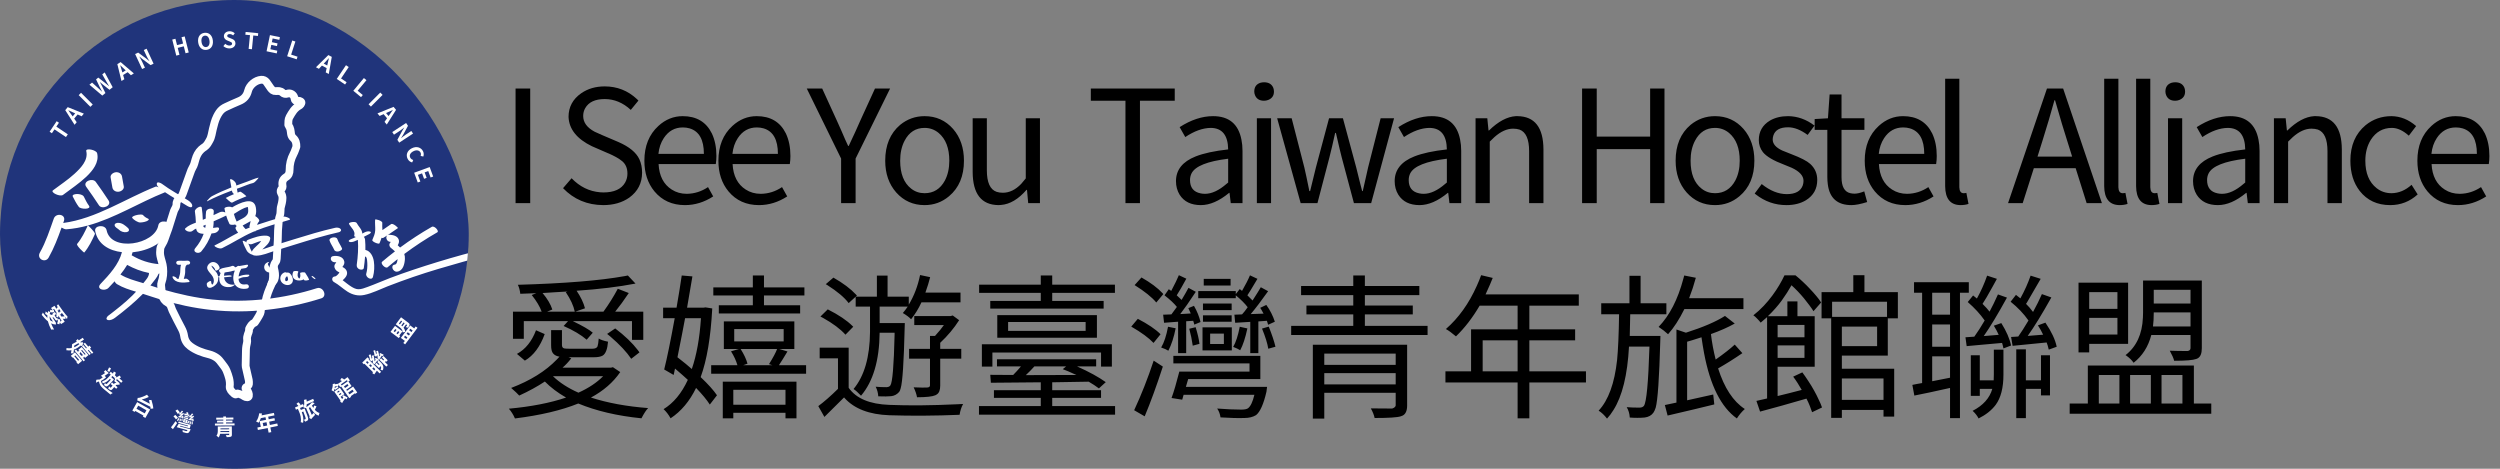 <svg width="320" height="60" viewBox="0 0 320 60" fill="none" xmlns="http://www.w3.org/2000/svg">
<rect x="0" y="0" width="320" height="60" fill="#808080" stroke="none"/>
<g clip-path="url(#clip0_3827_28)">
<rect width="60" height="60" rx="30" fill="#20347B"/>
<path d="M7.156 41.546C6.943 41.541 6.739 41.486 6.538 41.388C6.638 41.639 6.765 41.905 6.92 42.18C6.819 42.164 6.654 42.172 6.553 42.188C6.356 41.816 6.213 41.462 6.129 41.126C5.849 40.904 5.583 40.615 5.333 40.299C5.382 40.233 5.455 40.093 5.478 40.003C5.665 40.262 5.864 40.499 6.063 40.696C6.053 40.58 6.053 40.465 6.063 40.355C5.962 40.297 5.869 40.236 5.783 40.176C5.805 40.098 5.84 39.943 5.845 39.86C5.928 39.932 6.018 39.999 6.108 40.056C6.131 39.97 6.155 39.883 6.192 39.797L6.427 39.964C6.398 40.04 6.376 40.122 6.361 40.205C6.478 40.262 6.598 40.306 6.71 40.329C6.673 40.203 6.722 40.131 6.861 40.042L7.026 39.936L7.194 40.198L7.029 40.304C6.975 40.34 6.98 40.359 7.032 40.441L7.193 40.693C7.23 40.75 7.254 40.758 7.355 40.704C7.358 40.776 7.392 40.893 7.423 40.968C7.221 41.059 7.13 41.027 7.016 40.848L6.874 40.627L6.878 40.645C6.823 40.64 6.769 40.633 6.714 40.622L7.118 41.252L7.156 41.295L7.153 41.55L7.156 41.546ZM6.345 40.495C6.348 40.652 6.373 40.814 6.414 40.987C6.54 41.072 6.661 41.136 6.785 41.175L6.352 40.498L6.346 40.495H6.345ZM6.946 39.958C6.776 39.992 6.581 40.01 6.401 39.946L6.427 39.649C6.567 39.71 6.75 39.715 6.901 39.683L6.946 39.958ZM6.71 39.691L6.537 39.42L6.975 39.139L7.228 39.534C7.268 39.474 7.306 39.396 7.332 39.325L7.463 39.414C7.397 39.317 7.33 39.218 7.266 39.124C7.324 39.08 7.4 38.994 7.437 38.937C7.824 39.516 8.316 40.184 8.646 40.526L8.578 40.837C8.499 40.757 8.414 40.666 8.332 40.565L8.399 40.822C8.275 40.818 8.148 40.81 8.038 40.8L8.285 41.186L7.813 41.487L7.667 41.26C7.648 41.362 7.622 41.453 7.591 41.522L7.307 41.417C7.375 41.275 7.435 41.014 7.456 40.805L7.715 40.908C7.709 40.99 7.697 41.081 7.683 41.171L7.885 41.043L7.469 40.394C7.478 40.48 7.475 40.561 7.467 40.622L7.219 40.582C7.236 40.467 7.231 40.263 7.205 40.108L7.296 40.124L6.928 39.549L6.707 39.691H6.71ZM7.835 39.94C7.741 39.808 7.645 39.68 7.553 39.546C7.524 39.632 7.482 39.721 7.439 39.77L7.332 39.696L7.555 40.047C7.603 39.989 7.652 39.904 7.688 39.827L7.833 39.939L7.835 39.94ZM7.859 40.522C7.979 40.52 8.143 40.513 8.27 40.494C8.151 40.351 8.027 40.194 7.903 40.033C7.869 40.122 7.817 40.216 7.768 40.265L7.623 40.154L7.859 40.524V40.522Z" fill="white"/>
<path d="M10.338 44.229C10.106 44.417 9.814 44.622 9.464 44.746C9.446 44.928 9.426 45.097 9.397 45.219L9.076 45.234C9.103 45.125 9.129 44.984 9.15 44.829C8.946 44.864 8.728 44.87 8.488 44.829C8.508 44.759 8.515 44.627 8.506 44.553C8.754 44.597 8.979 44.59 9.186 44.545C9.202 44.375 9.22 44.2 9.232 44.053C9.403 43.973 9.614 43.858 9.831 43.727L9.727 43.621L9.942 43.399C9.989 43.449 10.038 43.504 10.094 43.565C10.267 43.457 10.433 43.342 10.578 43.235L10.754 43.463C10.612 43.564 10.45 43.671 10.287 43.774L10.372 43.865L10.514 43.746L10.679 43.943L10.55 44.05L10.624 44.13L10.413 44.307L10.336 44.229H10.338ZM9.6 45.096L10.515 46.181L9.996 46.619L9.779 46.362L9.827 46.322L9.335 45.737L9.277 45.784L9.071 45.54L9.6 45.095V45.096ZM9.489 44.451C9.754 44.346 9.975 44.194 10.156 44.048L10.038 43.929C9.853 44.041 9.668 44.143 9.504 44.23L9.489 44.451ZM9.634 45.484L9.508 45.591L10 46.176L10.127 46.069L9.634 45.484ZM10.88 46.103L10.698 46.257L9.542 44.885L9.724 44.731L9.994 45.05C10.027 44.996 10.058 44.932 10.082 44.871L10.203 44.958L10.037 44.761L10.452 44.41L11.328 45.45L10.912 45.801L10.718 45.57L10.815 45.734C10.735 45.749 10.665 45.764 10.602 45.772L10.88 46.103ZM10.287 45.059C10.259 45.136 10.225 45.223 10.188 45.273L10.169 45.26L10.407 45.542C10.481 45.524 10.57 45.501 10.635 45.472L10.287 45.059ZM10.395 44.868L10.857 45.416L10.957 45.332L10.495 44.784L10.395 44.868ZM11.116 44.521L10.691 44.016L10.871 43.864L11.296 44.368L11.453 44.236L11.672 44.498L11.516 44.63L11.941 45.134L11.761 45.287L11.336 44.782L11.247 44.857L11.617 45.296L11.441 45.445L10.482 44.308L10.658 44.16L11.026 44.597L11.115 44.522L11.116 44.521Z" fill="white"/>
<path d="M13.57 48.322C13.364 48.494 13.128 48.658 12.915 48.768C12.933 48.821 12.948 48.891 12.978 48.977C13.052 49.191 13.245 49.386 13.498 49.605C13.752 49.827 14.157 50.137 14.425 50.316C14.343 50.354 14.197 50.438 14.136 50.501C13.954 50.359 13.551 50.035 13.297 49.814C13.01 49.564 12.843 49.382 12.761 49.157C12.714 49.025 12.7 48.89 12.654 48.847C12.613 48.812 12.426 48.906 12.283 48.992L12.325 48.614C12.482 48.581 12.623 48.572 12.722 48.587C12.857 48.519 13.014 48.411 13.155 48.301L12.92 48.096C13.072 48.006 13.271 47.878 13.458 47.746L13.289 47.599L13.487 47.371L13.924 47.751C13.755 47.868 13.56 48.001 13.387 48.114L13.465 48.181L13.503 48.203L13.571 48.322H13.57ZM14.174 47.948L13.998 47.795L14.181 47.585L14.453 47.822C14.495 47.739 14.543 47.637 14.575 47.551L14.84 47.709C14.803 47.817 14.748 47.945 14.703 48.038L14.9 48.209L14.795 48.329C14.969 48.272 15.154 48.177 15.318 48.068L15.482 48.312C15.417 48.352 15.35 48.389 15.283 48.429L15.698 48.789L15.515 48.999L15.008 48.558C14.944 48.586 14.884 48.606 14.825 48.625L15.229 48.975L15.281 48.999L15.324 49.221C15.182 49.245 15.02 49.263 14.87 49.263L14.798 49.346L15.047 49.563L14.872 49.765L14.622 49.548L14.403 49.801C14.316 49.902 14.25 49.952 14.149 49.924C14.055 49.902 13.963 49.826 13.841 49.72C13.889 49.652 13.932 49.536 13.953 49.447C14.031 49.518 14.11 49.587 14.134 49.608C14.16 49.63 14.172 49.63 14.189 49.611L14.407 49.36L14.167 49.151L14.343 48.95L14.583 49.158L14.699 49.025C14.761 49.026 14.831 49.025 14.899 49.015L14.604 48.759L14.722 48.624C14.712 48.551 14.692 48.447 14.677 48.381L14.385 48.128L14.249 48.284L14.585 48.577L14.509 48.666C13.995 49.232 13.797 49.434 13.69 49.457C13.614 49.48 13.559 49.468 13.499 49.429C13.446 49.398 13.378 49.339 13.303 49.274C13.353 49.209 13.408 49.105 13.424 49.022C13.474 49.076 13.517 49.114 13.545 49.138C13.569 49.158 13.59 49.165 13.623 49.157C13.683 49.14 13.822 49.001 14.189 48.596L14.066 48.49C13.834 48.74 13.507 49.018 13.116 49.059C13.123 48.985 13.113 48.853 13.097 48.782C13.462 48.73 13.759 48.428 13.953 48.204L14.177 47.946L14.174 47.948ZM13.742 47.487C13.802 47.37 13.89 47.172 13.96 47.028L14.205 47.139C14.141 47.286 14.059 47.472 14.006 47.594L13.743 47.487H13.742Z" fill="white"/>
<path d="M17.553 51.469L19.22 52.413L18.607 53.497L18.29 53.317L18.36 53.193L17.31 52.599L17.239 52.726L16.938 52.555L17.553 51.469ZM17.695 51.921L17.471 52.317L18.521 52.911L18.744 52.516L17.695 51.921ZM19.382 51.192C19.49 51.534 19.611 52.005 19.622 52.285L19.27 52.325C19.269 52.253 19.261 52.163 19.249 52.065C17.899 51.384 17.721 51.29 17.564 51.26C17.583 51.192 17.618 51.02 17.627 50.923C17.7 50.943 17.786 50.929 17.913 50.896C18.042 50.869 18.483 50.722 18.818 50.52L19.043 50.815C18.757 50.956 18.436 51.065 18.146 51.14L19.179 51.683C19.145 51.519 19.104 51.36 19.065 51.217L19.382 51.193V51.192Z" fill="white"/>
<path d="M21.884 54.695C22.041 54.509 22.275 54.2 22.463 53.91L22.676 54.145C22.508 54.414 22.311 54.699 22.131 54.937L21.884 54.695ZM22.518 53.677C22.461 53.574 22.316 53.402 22.199 53.29L22.439 53.111C22.561 53.215 22.71 53.37 22.777 53.481L22.517 53.678L22.518 53.677ZM22.756 52.985C22.707 52.874 22.568 52.701 22.455 52.578L22.702 52.409C22.816 52.52 22.964 52.683 23.025 52.795L22.758 52.985H22.756ZM24.403 54.956C24.403 54.956 24.376 55.033 24.355 55.066C24.252 55.273 24.17 55.381 24.079 55.422C23.993 55.455 23.915 55.448 23.805 55.423C23.713 55.401 23.55 55.354 23.381 55.302C23.394 55.23 23.386 55.121 23.358 55.039C23.514 55.099 23.698 55.152 23.764 55.17C23.821 55.186 23.855 55.192 23.888 55.181C23.923 55.167 23.96 55.13 24.006 55.059L22.619 54.682C22.698 54.565 22.795 54.391 22.87 54.245L24.041 54.565L24.064 54.477L22.81 54.136L22.859 53.955L24.414 54.379L24.291 54.832L23.076 54.5L23.029 54.582L24.401 54.956H24.403ZM22.971 53.584C22.912 53.712 22.831 53.845 22.758 53.921C22.732 53.884 22.683 53.819 22.65 53.789C22.724 53.715 22.778 53.609 22.825 53.504L22.971 53.584ZM23.341 53.564C23.341 53.538 23.341 53.508 23.34 53.473C22.981 53.428 22.905 53.425 22.856 53.432C22.856 53.402 22.841 53.324 22.83 53.28C22.875 53.287 22.921 53.261 22.984 53.222C23.015 53.204 23.088 53.152 23.169 53.084C23.026 53.059 22.977 53.055 22.946 53.061C22.942 53.031 22.931 52.953 22.915 52.914C22.951 52.918 22.987 52.897 23.025 52.865C23.066 52.832 23.204 52.696 23.285 52.558L23.444 52.668C23.375 52.758 23.285 52.847 23.191 52.92L23.317 52.949C23.352 52.915 23.386 52.88 23.416 52.843L23.562 52.968C23.449 53.081 23.306 53.196 23.16 53.289L23.321 53.315C23.317 53.287 23.31 53.259 23.305 53.234L23.456 53.222C23.478 53.325 23.497 53.46 23.498 53.542L23.343 53.561L23.341 53.564ZM22.966 53.921C22.985 53.838 23.003 53.702 23 53.589L23.15 53.591C23.156 53.699 23.144 53.831 23.125 53.914L22.966 53.921ZM23.22 53.921C23.236 53.841 23.236 53.71 23.225 53.608L23.364 53.593C23.378 53.693 23.381 53.824 23.37 53.898L23.219 53.921H23.22ZM23.512 53.609L24.035 53.752L23.923 54.161L23.4 54.018L23.512 53.609ZM24.056 53.677L23.535 53.535L23.574 53.387L24.095 53.529L24.054 53.677H24.056ZM24.227 53.261L23.572 53.083L23.618 52.912L23.876 52.983C23.873 52.918 23.861 52.832 23.846 52.767L24.072 52.782C24.09 52.856 24.109 52.96 24.113 53.02L23.996 53.017L24.272 53.092L24.226 53.263L24.227 53.261ZM24.113 53.466L23.592 53.324L23.632 53.175L24.152 53.317L24.111 53.466H24.113ZM23.628 53.926L23.765 53.963L23.798 53.842L23.66 53.805L23.628 53.925V53.926ZM24.265 53.924C24.207 54.052 24.131 54.181 24.054 54.258C24.034 54.222 23.981 54.158 23.949 54.126C24.021 54.053 24.077 53.948 24.124 53.841L24.265 53.924ZM24.638 53.922C24.638 53.897 24.636 53.862 24.634 53.827C24.272 53.779 24.196 53.775 24.147 53.786C24.147 53.753 24.136 53.677 24.121 53.635C24.167 53.639 24.214 53.618 24.276 53.574C24.308 53.556 24.381 53.505 24.46 53.441C24.32 53.418 24.268 53.413 24.234 53.415C24.234 53.385 24.221 53.312 24.21 53.267C24.244 53.271 24.276 53.249 24.317 53.216C24.357 53.189 24.499 53.05 24.58 52.911L24.738 53.024C24.668 53.111 24.575 53.201 24.484 53.276L24.612 53.305C24.645 53.27 24.679 53.234 24.709 53.199L24.856 53.319C24.743 53.432 24.598 53.549 24.455 53.643L24.613 53.669C24.609 53.642 24.605 53.613 24.599 53.589L24.747 53.576C24.768 53.682 24.793 53.819 24.79 53.903L24.638 53.924V53.922ZM24.249 54.3C24.271 54.211 24.287 54.06 24.287 53.941H24.437C24.441 54.057 24.426 54.206 24.407 54.289L24.248 54.299L24.249 54.3ZM24.661 53.947C24.676 54.066 24.681 54.218 24.669 54.306L24.515 54.331C24.53 54.235 24.53 54.079 24.515 53.961L24.661 53.947Z" fill="white"/>
<path d="M30.022 54.198V54.451L27.511 54.47V54.217L28.586 54.209V54.075L27.786 54.081V53.842L28.584 53.837V53.708L27.678 53.715V53.462L28.581 53.455V53.31L28.924 53.308V53.452L29.873 53.445V53.699L28.929 53.706V53.834L29.752 53.828V54.067L28.931 54.072V54.206L30.025 54.198H30.022ZM29.682 55.633C29.682 55.793 29.644 55.864 29.528 55.907C29.413 55.948 29.242 55.952 29.015 55.953C28.997 55.872 28.95 55.761 28.907 55.684C29.046 55.691 29.231 55.689 29.273 55.686C29.325 55.684 29.339 55.671 29.339 55.629V55.519L28.177 55.527C28.145 55.7 28.081 55.872 27.968 56C27.916 55.934 27.775 55.805 27.707 55.76C27.871 55.568 27.88 55.303 27.879 55.091L27.875 54.59L29.674 54.577L29.682 55.632V55.633ZM29.336 55.301V55.17L28.216 55.178C28.213 55.22 28.21 55.264 28.209 55.309L29.337 55.301H29.336ZM28.213 54.832V54.957L29.333 54.949V54.824L28.213 54.832Z" fill="white"/>
<path d="M35.558 54.521L34.605 54.714L34.726 55.312L34.384 55.381L34.263 54.784L33.009 55.039L32.945 54.721L33.385 54.631L33.236 53.901L34.05 53.736L33.982 53.402L33.386 53.523C33.313 53.744 33.215 53.95 33.11 54.108C33.035 54.066 32.87 53.982 32.78 53.951C32.988 53.688 33.13 53.289 33.176 52.904L33.531 52.922C33.521 53.005 33.506 53.087 33.486 53.169L35.06 52.85L35.126 53.17L34.326 53.332L34.394 53.666L35.13 53.518L35.193 53.824L34.456 53.973L34.542 54.397L35.495 54.203L35.559 54.521H35.558ZM34.197 54.466L34.112 54.042L33.629 54.141L33.715 54.565L34.197 54.466Z" fill="white"/>
<path d="M40.516 52.011C40.456 52.161 40.375 52.325 40.302 52.458C40.484 52.661 40.685 52.812 40.9 52.858C40.856 52.944 40.81 53.103 40.801 53.204C40.362 53.083 40.015 52.661 39.687 52.112C39.638 52.149 39.582 52.184 39.53 52.223L39.908 53.103L40.174 52.837C40.213 52.922 40.284 53.045 40.328 53.103C39.938 53.508 39.87 53.587 39.834 53.655C39.781 53.603 39.653 53.529 39.587 53.504C39.62 53.434 39.646 53.316 39.587 53.182L39.176 52.22L39.17 52.235C39.093 52.206 38.929 52.163 38.842 52.153C38.859 52.108 38.877 52.063 38.891 52.014L38.401 52.223L38.511 52.476L38.983 52.273C38.983 52.273 39.02 52.359 39.034 52.397C39.368 53.234 39.478 53.549 39.448 53.67C39.432 53.763 39.388 53.813 39.323 53.854C39.266 53.894 39.172 53.935 39.068 53.976C39.029 53.897 38.951 53.797 38.881 53.74C38.96 53.715 39.031 53.685 39.069 53.667C39.103 53.653 39.118 53.638 39.127 53.597C39.14 53.526 39.065 53.295 38.82 52.676L38.629 52.758C38.779 53.152 38.899 53.627 38.79 54.124C38.714 54.089 38.583 54.059 38.491 54.048C38.591 53.523 38.433 53.05 38.28 52.694L38.127 52.338L37.882 52.443L37.759 52.156L38.206 51.965C38.138 51.879 38.041 51.767 37.952 51.687L38.185 51.488C38.286 51.571 38.403 51.695 38.467 51.778L38.318 51.916L38.783 51.717L38.898 51.987C38.958 51.744 38.955 51.462 38.903 51.184L39.226 51.114C39.245 51.211 39.256 51.308 39.262 51.406L40.085 51.054L40.206 51.337L39.263 51.74C39.255 51.879 39.238 52.007 39.206 52.126C39.493 51.923 39.785 51.68 39.949 51.485L40.28 51.601C40.178 51.71 40.054 51.818 39.924 51.927C39.981 52.026 40.045 52.123 40.108 52.213C40.153 52.107 40.193 51.998 40.215 51.91L40.517 52.01L40.516 52.011Z" fill="white"/>
<path d="M44.318 49.885L44.414 50.025L45.198 49.48L45.729 50.24L45.483 50.411L45.433 50.339L44.893 50.714L44.949 50.793L44.706 50.962L43.667 49.47L43.549 49.553L43.294 49.187L43.321 49.414C43.212 49.417 43.023 49.439 42.863 49.464C42.856 49.534 42.85 49.608 42.839 49.682L43.2 49.429L43.327 49.612L42.916 49.898L42.824 49.766C42.795 49.89 42.764 50.009 42.72 50.119C42.667 50.077 42.514 49.981 42.439 49.945C42.544 49.716 42.611 49.416 42.588 49.162L42.861 49.09C42.865 49.121 42.866 49.153 42.867 49.185C43.005 49.16 43.167 49.134 43.268 49.124L43.773 48.774C43.7 48.73 43.618 48.687 43.548 48.65L43.725 48.381C43.823 48.428 43.952 48.489 44.034 48.536L43.981 48.629L44.492 48.273L44.787 48.696L44.596 48.83L45.002 49.413L44.321 49.887L44.318 49.885ZM43.946 50.575C44.123 50.666 44.359 50.79 44.487 50.873L44.356 51.113C44.307 51.078 44.244 51.038 44.176 50.993C43.868 51.436 43.819 51.519 43.797 51.593C43.741 51.538 43.624 51.454 43.549 51.425C43.58 51.376 43.603 51.304 43.545 51.221L42.779 50.119L43.497 49.619L44.079 50.455L43.597 50.791L43.796 51.079L43.955 50.865C43.907 50.836 43.858 50.81 43.816 50.788L43.948 50.576L43.946 50.575ZM43.152 50.156L43.235 50.275L43.475 50.107L43.392 49.988L43.152 50.156ZM43.696 50.425L43.609 50.299L43.369 50.467L43.456 50.592L43.696 50.425ZM43.638 49.191L43.74 49.338L44.507 48.804L44.405 48.657L43.638 49.191ZM44.472 49.154L44.026 49.465L44.166 49.665L44.612 49.354L44.473 49.154H44.472ZM44.575 50.253L44.733 50.479L45.272 50.104L45.114 49.878L44.575 50.253Z" fill="white"/>
<path d="M47.191 46.012L48.785 47.596L48.586 47.795L48.24 47.45C48.124 47.619 48.009 47.787 47.907 47.926L47.655 47.764L47.745 47.645L46.65 46.556L46.577 46.631L46.362 46.418L47.04 45.737L47.254 45.949L47.191 46.012ZM46.992 46.211L46.84 46.364L47.051 46.574L47.204 46.421L46.992 46.21V46.211ZM48.075 45.799C48.218 45.865 48.401 45.967 48.504 46.034L48.406 46.221C48.373 46.2 48.335 46.174 48.295 46.147C48.009 46.516 47.971 46.582 47.958 46.632C47.903 46.594 47.776 46.516 47.7 46.475C47.726 46.433 47.73 46.361 47.723 46.267C47.723 46.234 47.719 46.166 47.704 46.08C47.622 46.182 47.6 46.222 47.593 46.252C47.538 46.212 47.404 46.132 47.326 46.094C47.347 46.057 47.349 46.005 47.337 45.941C47.33 45.878 47.284 45.644 47.193 45.445L47.435 45.349C47.501 45.539 47.544 45.748 47.568 45.914L47.656 45.817C47.634 45.723 47.611 45.627 47.581 45.533L47.818 45.456C47.885 45.727 47.933 46.007 47.941 46.244L48.107 46.041C48.061 46.015 48.013 45.99 47.971 45.968L48.075 45.799ZM47.4 46.616L47.247 46.769L47.461 46.981L47.614 46.828L47.4 46.616ZM48.035 47.247L47.809 47.022L47.656 47.175L47.906 47.423L48.034 47.246L48.035 47.247ZM49.014 45.593C48.976 45.572 48.934 45.546 48.883 45.52C48.617 45.896 48.58 45.97 48.567 46.024C48.515 45.985 48.39 45.912 48.317 45.871C48.346 45.831 48.34 45.763 48.331 45.668C48.328 45.63 48.316 45.554 48.294 45.452C48.184 45.591 48.162 45.633 48.154 45.666C48.099 45.632 47.977 45.558 47.904 45.521C47.926 45.487 47.93 45.438 47.921 45.377C47.914 45.314 47.873 45.081 47.787 44.886L48.012 44.816C48.069 44.985 48.109 45.167 48.131 45.322L48.233 45.208C48.208 45.123 48.182 45.041 48.15 44.961L48.381 44.886C48.459 45.135 48.526 45.394 48.55 45.619L48.696 45.424C48.649 45.4 48.599 45.381 48.556 45.36L48.645 45.183C48.796 45.244 48.991 45.334 49.1 45.394L49.018 45.593H49.014ZM48.294 46.338L48.49 46.14L48.79 46.439C48.998 46.644 49.173 46.948 49.002 47.395C48.935 47.374 48.782 47.355 48.714 47.359C48.8 47.139 48.797 46.984 48.749 46.86L48.497 47.113L48.007 46.627L48.197 46.434L48.488 46.724L48.584 46.627L48.294 46.338ZM48.891 45.765L49.084 45.572L49.627 46.113L49.435 46.306L49.367 46.238L49.266 46.339L49.652 46.722L49.447 46.928L48.575 46.06L48.779 45.854L49.062 46.135L49.163 46.034L48.893 45.765H48.891Z" fill="white"/>
<path d="M51.228 43.028L51.044 43.273L49.984 42.481L50.564 41.707L51.511 42.416L51.116 42.943L51.228 43.026V43.028ZM50.381 42.394L50.545 42.517L50.756 42.234L50.593 42.112L50.381 42.394ZM51.656 41.948C51.77 42.098 51.858 42.277 51.862 42.489C51.785 42.492 51.62 42.522 51.549 42.551C51.543 42.209 51.319 42.005 51.116 41.853L50.658 41.511L51.333 40.61L52.288 41.325C52.404 41.413 52.446 41.479 52.422 41.588C52.403 41.695 52.325 41.808 52.217 41.951C52.137 41.916 52.008 41.89 51.926 41.882C51.998 41.794 52.072 41.692 52.091 41.661C52.114 41.629 52.112 41.613 52.085 41.593L51.98 41.513L51.654 41.948H51.656ZM51.119 42.504L50.956 42.383L50.745 42.665L50.907 42.787L51.119 42.504ZM51.052 41.421L51.184 41.52L51.473 41.133L51.341 41.035L51.052 41.422V41.421ZM53.207 41.787L53.439 41.961L51.855 44.078L51.623 43.903L51.822 43.637L51.309 43.254L52.508 41.654L53.02 42.037L53.207 41.786V41.787ZM51.795 41.373L51.658 41.271L51.37 41.658C51.41 41.692 51.457 41.73 51.498 41.771L51.796 41.373H51.795ZM52.009 43.388L52.153 43.194L51.851 42.968L51.706 43.161L52.009 43.388ZM52.036 42.72L52.339 42.946L52.487 42.748L52.185 42.522L52.036 42.72ZM52.369 42.275L52.671 42.502L52.82 42.304L52.517 42.078L52.369 42.275Z" fill="white"/>
<path fill-rule="evenodd" clip-rule="evenodd" d="M29.403 49.498C29.499 48.751 29.255 48.1 29.008 47.467C28.874 47.122 28.621 46.818 28.393 46.516C28.2 46.26 27.999 45.987 27.744 45.806C27.465 45.606 27.129 45.448 26.795 45.364C25.918 45.149 25.078 44.852 24.351 44.311C23.927 43.996 23.649 43.557 23.57 43.017C23.518 42.665 23.408 42.344 23.235 42.025C22.82 41.268 22.444 40.491 22.062 39.717C21.963 39.515 21.925 39.283 21.818 39.086C21.75 38.958 21.628 38.836 21.499 38.765C21.093 38.546 20.846 38.215 20.769 37.77C20.699 37.373 20.66 36.971 20.626 36.571C20.613 36.431 20.63 36.28 20.677 36.148C20.898 35.536 20.935 34.918 20.879 34.27C20.834 33.738 20.62 33.261 20.525 32.752C20.47 32.459 20.478 32.144 20.517 31.847C20.543 31.645 20.641 31.437 20.754 31.264C21.044 30.823 21.156 30.316 21.343 29.836C21.416 29.648 21.49 29.462 21.551 29.269C21.793 28.507 22.024 27.743 22.271 26.982C22.319 26.835 22.424 26.708 22.485 26.565C22.533 26.452 22.587 26.325 22.582 26.208C22.561 25.842 22.717 25.57 22.992 25.361C23.199 25.206 23.325 25.004 23.409 24.768C23.728 23.879 24.044 22.989 24.368 22.102C24.447 21.884 24.523 21.656 24.644 21.461C24.846 21.137 24.918 20.777 25.02 20.42C25.16 19.933 25.375 19.488 25.761 19.129C25.901 18.998 26.047 18.901 26.201 18.797C26.337 18.707 26.448 18.57 26.546 18.436C26.649 18.294 26.726 18.132 26.816 17.981C27.086 17.532 27.117 17.012 27.245 16.521C27.387 15.974 27.499 15.43 27.763 14.912C27.951 14.543 28.15 14.213 28.469 13.96C28.61 13.848 28.775 13.758 28.94 13.683C29.501 13.425 30.06 13.163 30.631 12.93C31.231 12.685 31.598 12.258 31.752 11.635C31.933 10.906 32.69 10.267 33.448 10.207C33.716 10.186 33.948 10.303 34.109 10.505C34.308 10.755 34.456 11.044 34.654 11.294C34.816 11.5 34.987 11.684 35.318 11.661C35.603 11.642 35.914 11.615 36.171 11.866C36.323 12.013 36.553 12.07 36.79 11.988C37.123 11.874 37.492 12.047 37.635 12.374C37.675 12.464 37.695 12.565 37.715 12.663C37.755 12.866 37.817 12.914 38.025 12.906C38.126 12.902 38.234 12.881 38.325 12.91C38.425 12.941 38.558 13.007 38.583 13.087C38.609 13.169 38.536 13.297 38.478 13.384C38.431 13.454 38.347 13.503 38.269 13.545C37.679 13.868 37.371 14.431 37.056 14.983C36.882 15.289 36.913 15.643 36.901 15.982C36.901 16.012 36.91 16.049 36.929 16.071C37.188 16.375 37.205 16.753 37.251 17.121C37.28 17.344 37.374 17.526 37.541 17.675C37.87 17.969 37.946 18.357 37.938 18.774C37.938 18.781 37.938 18.787 37.935 18.793C37.818 19.093 37.727 19.407 37.577 19.689C37.229 20.338 37.063 21.028 37.067 21.757C37.068 22.154 36.958 22.459 36.601 22.678C36.209 22.92 36.079 23.299 36.16 23.748C36.196 23.942 36.16 24.078 36 24.23C35.912 24.313 35.897 24.595 35.971 24.708C36.245 25.124 36.166 25.549 36.083 25.981C36.043 26.186 35.975 26.384 35.933 26.587C35.912 26.689 35.925 26.798 35.914 26.903C35.891 27.133 35.908 27.381 35.825 27.589C35.657 28.008 35.686 28.445 35.636 28.874C35.611 29.08 35.595 29.288 35.588 29.496C35.574 29.892 35.577 30.289 35.558 30.684C35.52 31.497 35.475 32.309 35.422 33.122C35.413 33.255 35.381 33.413 35.302 33.513C35.008 33.88 34.97 34.31 34.949 34.745C34.935 35.003 34.973 35.265 34.946 35.521C34.917 35.799 34.891 36.096 34.773 36.343C34.424 37.075 34.128 37.819 33.986 38.621C33.925 38.966 33.73 39.234 33.459 39.447C33.374 39.514 33.344 39.581 33.367 39.688C33.431 39.988 33.257 40.227 33.131 40.467C32.991 40.734 32.812 40.98 32.649 41.235C32.626 41.271 32.594 41.317 32.559 41.328C32.207 41.437 32.083 41.756 31.909 42.027C31.883 42.067 31.866 42.123 31.872 42.169C31.901 42.408 31.79 42.605 31.716 42.819C31.648 43.017 31.598 43.245 31.629 43.444C31.678 43.755 31.572 44.027 31.524 44.316C31.496 44.488 31.483 44.665 31.479 44.84C31.463 45.469 31.453 46.099 31.441 46.729C31.441 46.797 31.438 46.868 31.452 46.933C31.581 47.511 31.719 48.087 31.845 48.665C31.872 48.786 31.861 48.916 31.866 49.042C31.875 49.237 31.828 49.379 31.621 49.474C31.354 49.596 31.358 49.743 31.598 49.928C31.767 50.059 31.906 50.476 31.857 50.682C31.83 50.799 31.768 50.849 31.647 50.851C31.384 50.858 31.212 50.678 31.002 50.569C30.817 50.474 30.605 50.429 30.405 50.366C30.386 50.361 30.351 50.373 30.337 50.389C30.171 50.588 30.036 50.459 29.91 50.343C29.648 50.103 29.39 49.858 29.402 49.496L29.403 49.498Z" stroke="white" stroke-linecap="round" stroke-linejoin="round"/>
<path d="M31.801 35.156C31.351 35.135 30.942 35.221 30.539 35.393C30.574 35.066 30.691 34.725 30.845 34.482C30.862 34.456 30.873 34.43 30.88 34.404C31.065 34.377 31.25 34.355 31.429 34.316C31.678 34.261 31.958 33.802 31.535 33.893C31.238 33.957 30.942 33.99 30.653 34.05C30.532 34.011 30.397 34.028 30.317 34.139C30.241 34.162 30.168 34.19 30.094 34.223C30.014 34.083 29.849 33.976 29.687 34.046C29.191 34.261 28.602 34.192 28.137 34.481C27.947 34.599 28.059 34.842 28.244 34.948C28.18 35.078 28.13 35.214 28.1 35.352C28.088 35.352 28.077 35.353 28.066 35.355C28.036 35.357 27.953 35.376 27.919 35.405C27.882 35.179 27.788 34.961 27.634 34.783C27.455 34.578 27.258 34.398 27.122 34.159C26.973 33.893 27.18 34.057 27.278 34.14C27.406 34.246 27.512 34.402 27.547 34.563C27.594 34.788 28.153 34.464 28.111 34.268C28.025 33.859 27.624 33.483 27.18 33.548C26.797 33.603 26.395 34.076 26.55 34.448C26.776 34.993 27.301 35.213 27.369 35.844C27.383 35.979 27.358 36.108 27.319 36.238C27.3 36.305 27.18 36.431 27.237 36.415C27.05 36.464 27.03 36.138 27.03 36.042C27.027 35.837 26.463 36.129 26.465 36.337C26.472 37.326 27.63 36.65 27.844 36.111C27.925 35.907 27.95 35.68 27.925 35.461C27.931 35.465 27.934 35.469 27.942 35.473C27.981 35.495 28.026 35.506 28.071 35.515C28.049 35.724 28.071 35.937 28.152 36.145C28.364 36.699 28.998 36.809 29.53 36.727C29.662 36.707 29.792 36.635 29.905 36.572C29.92 36.562 30.056 36.463 30.083 36.431C30.395 36.915 31.014 37.05 31.606 36.94C32.027 36.862 31.876 36.318 31.479 36.392C30.822 36.515 30.563 36.156 30.53 35.69C30.612 35.674 30.69 35.641 30.759 35.608C30.965 35.509 31.175 35.457 31.407 35.468C31.562 35.474 31.731 35.441 31.855 35.342C31.95 35.269 31.935 35.161 31.8 35.154M29.951 36.153C29.983 36.253 30.027 36.343 30.076 36.422C29.225 36.551 28.749 36.092 28.681 35.496C28.957 35.47 29.234 35.443 29.511 35.417C29.561 35.412 29.762 35.363 29.635 35.297C29.504 35.23 29.327 35.235 29.184 35.248C29.013 35.265 28.843 35.281 28.674 35.297C28.678 35.162 28.704 35.023 28.747 34.886C28.91 34.837 29.099 34.826 29.256 34.8C29.462 34.768 29.662 34.723 29.856 34.655C29.922 34.666 30.008 34.642 30.06 34.62C29.858 35.106 29.786 35.646 29.951 36.153ZM35.359 33.614C35.655 34.388 35.942 35.505 35.432 36.241C35.27 36.475 34.848 36.861 34.515 36.795C34.097 36.714 34.197 36.282 34.332 36.001C34.397 35.867 34.912 35.565 34.835 35.721C34.756 35.883 34.611 36.365 34.969 36.359C35.214 36.356 35.183 35.742 35.173 35.6C35.149 35.254 35.101 34.899 35.018 34.556C34.831 34.807 34.575 34.965 34.251 34.831C33.763 34.629 33.675 34.032 34.037 33.701C34.222 33.531 34.628 33.431 34.297 33.735C34.223 33.803 34.477 34.211 34.571 34.294C34.615 34.332 34.677 34.384 34.744 34.417C34.754 34.387 34.775 34.347 34.803 34.3C34.825 34.2 34.838 34.1 34.848 34C34.859 33.892 35.315 33.498 35.36 33.615M36.71 34.899C36.617 34.854 36.514 34.834 36.43 34.864C36.085 34.988 35.866 35.311 35.878 35.667C35.896 36.097 36.259 36.422 36.689 36.479C37.072 36.531 37.423 36.333 37.484 35.957C37.539 35.637 37.36 35.259 37.142 35.029C37.04 34.921 36.861 34.843 36.711 34.901M36.663 35.99C36.522 36.016 36.501 35.862 36.503 35.753C36.509 35.58 36.606 35.435 36.755 35.352C36.884 35.575 36.965 35.934 36.663 35.989M39.064 34.911C39.23 35.206 39.448 35.469 39.562 35.788C39.592 35.871 38.96 35.984 38.903 35.821C38.895 35.796 38.885 35.773 38.874 35.75C38.658 35.905 38.322 35.926 38.069 35.885C37.476 35.789 37.306 35.261 37.544 34.768C37.611 34.632 38.239 34.67 38.185 34.786C38.053 35.057 38.027 35.479 38.32 35.66C38.346 35.631 38.367 35.6 38.382 35.567C38.472 35.38 38.451 35.162 38.416 34.967C38.393 34.849 39.003 34.803 39.063 34.91M40.374 35.728C40.191 35.758 39.789 35.34 39.89 35.322C40.074 35.292 40.476 35.712 40.374 35.728ZM24.321 33.547C24.384 33.685 24.283 33.844 24.13 33.865C24.064 33.873 23.995 33.878 23.93 33.882C23.915 33.906 23.896 33.927 23.871 33.948C23.648 34.128 23.716 34.616 23.701 34.867C23.686 35.156 23.604 35.425 23.525 35.698C23.615 35.689 23.705 35.679 23.795 35.667C23.994 35.637 24.459 36.07 24.169 36.111C23.497 36.209 22.428 36.268 22.099 35.532C21.951 35.202 22.53 35.434 22.61 35.614C22.638 35.671 22.66 35.682 22.793 35.7C22.812 35.702 22.83 35.704 22.848 35.706C22.92 35.432 23.044 35.157 23.062 34.872C23.071 34.693 23.071 34.514 23.089 34.336C23.102 34.185 23.122 34.032 23.167 33.888C23.077 33.888 22.988 33.892 22.899 33.897C22.509 33.927 22.406 33.415 22.835 33.381C23.188 33.353 23.548 33.412 23.9 33.366C24.062 33.345 24.25 33.389 24.323 33.547M11.059 22.613C10.137 23.485 9.078 24.182 8.064 24.949C7.699 25.226 6.42 24.634 6.78 24.362C7.703 23.661 8.684 23.029 9.538 22.244C10.332 21.513 11.322 20.501 11.041 19.344C10.933 18.902 12.331 19.179 12.434 19.613C12.718 20.782 11.871 21.84 11.057 22.613M11.383 26.325C11.754 26.826 10.334 26.813 10.085 26.477C9.779 26.063 9.544 25.616 9.315 25.158C9.178 24.884 9.734 24.831 9.878 24.834C10.15 24.836 10.602 24.907 10.737 25.178C10.931 25.57 11.121 25.972 11.383 26.325ZM13.89 25.649C14.35 26.355 13.042 26.858 12.662 26.274C12.139 25.473 11.596 24.686 11.036 23.911C10.541 23.225 11.854 22.719 12.262 23.286C12.823 24.062 13.367 24.85 13.89 25.65M15.616 22.588C15.692 23.016 15.767 23.44 15.844 23.868C15.908 24.234 15.503 24.512 15.174 24.542C14.799 24.576 14.45 24.367 14.386 24.001C14.31 23.574 14.235 23.147 14.159 22.721C14.092 22.354 14.498 22.076 14.828 22.046C15.203 22.012 15.552 22.222 15.616 22.587M12.145 29.971C11.766 30.8 11.375 31.617 10.784 32.327C10.751 32.367 9.716 31.405 9.874 31.219C10.463 30.511 10.854 29.696 11.233 28.87C10.343 29.111 9.434 29.282 8.493 29.35C8.307 29.363 8.075 29.245 7.88 29.13C7.41 30.444 6.919 31.739 6.226 32.968C5.796 33.732 4.653 33.133 5.103 32.335C5.88 30.958 6.359 29.456 6.885 27.98C7.166 27.192 8.489 27.424 8.178 28.293C8.148 28.377 8.118 28.461 8.09 28.543C12.333 27.977 16.018 25.439 19.915 23.89C20.004 23.855 20.147 23.9 20.301 23.982C20.158 23.837 20.037 23.663 20.069 23.484C20.121 23.195 20.598 23.435 20.717 23.523C21.777 24.32 22.962 24.936 24.081 25.649C24.295 25.784 24.655 26.104 24.603 26.39C24.552 26.686 24.08 26.428 23.957 26.351C23.011 25.748 22.02 25.215 21.095 24.583C21.108 24.602 21.115 24.613 21.111 24.615C17.828 25.92 14.694 27.927 11.251 28.866C11.344 28.9 11.747 29.336 11.766 29.358C11.847 29.455 12.209 29.828 12.141 29.974M15.837 28.749C16.03 28.881 16.218 29.02 16.383 29.186C16.467 29.268 16.539 29.395 16.499 29.513C16.457 29.633 16.322 29.689 16.203 29.711C15.864 29.775 15.462 29.639 15.222 29.4C15.208 29.385 15.178 29.361 15.159 29.342C15.142 29.328 15.124 29.314 15.105 29.301C15.045 29.256 14.981 29.212 14.918 29.169C14.809 29.093 14.694 28.979 14.674 28.844C14.655 28.723 14.733 28.629 14.843 28.58C15.154 28.438 15.575 28.569 15.839 28.749M18.933 27.978C19.221 28.09 18.882 28.27 18.74 28.326C18.566 28.394 18.379 28.438 18.192 28.46C18.06 28.475 17.872 28.496 17.744 28.446C17.433 28.327 17.165 28.162 16.945 27.92C16.777 27.736 17.279 27.583 17.387 27.553C17.567 27.501 17.756 27.467 17.944 27.463C18.027 27.46 18.235 27.452 18.301 27.524C18.394 27.628 18.496 27.724 18.612 27.801C18.725 27.879 18.84 27.939 18.934 27.977M40.576 36.884C36.321 38.242 31.674 38.786 27.21 38.343C25.052 38.129 22.927 37.651 20.852 37.049C20.315 36.894 19.785 36.716 19.254 36.542C19.477 36.269 19.692 35.991 19.903 35.712C20.065 35.498 20.203 35.278 20.293 35.049C20.953 34.872 21.183 33.877 20.342 33.81C19.106 33.712 17.942 33.318 16.882 32.694C16.874 32.688 16.865 32.684 16.854 32.679C16.897 32.552 16.934 32.424 16.967 32.293C16.978 32.293 16.989 32.293 17.001 32.29C18.9 32.113 21.339 31.07 21.698 29.04C21.842 28.229 20.398 28.086 20.266 28.839C19.827 31.316 14.21 32.297 13.643 29.463C13.488 28.694 12.032 28.817 12.185 29.58C12.528 31.288 13.999 32.095 15.609 32.278C15.199 33.854 13.991 35.16 12.88 36.329C12.231 37.012 13.41 37.35 13.89 36.844C14.148 36.572 14.411 36.291 14.674 36.004C14.731 36.151 14.835 36.284 14.993 36.38C15.733 36.83 16.578 37.089 17.413 37.338C17.264 37.499 17.111 37.658 16.955 37.814C15.992 38.768 14.911 39.606 13.832 40.431C13.66 40.563 13.493 40.891 13.81 40.964C14.148 41.042 14.51 40.84 14.764 40.646C16.006 39.698 17.207 38.72 18.296 37.611C19.024 37.844 19.748 38.092 20.481 38.313C22.63 38.96 24.832 39.435 27.069 39.676C31.753 40.179 36.655 39.614 41.121 38.189C41.954 37.923 41.362 36.636 40.574 36.887M15.415 35.138C15.732 34.744 16.023 34.335 16.277 33.908C17.156 34.387 18.09 34.749 19.074 34.941C19.081 35.435 18.635 35.879 18.34 36.248C18.256 36.222 18.172 36.193 18.087 36.168C17.188 35.893 16.274 35.656 15.467 35.166C15.451 35.156 15.432 35.147 15.415 35.138ZM42.78 31.979C42.604 31.57 42.323 31.217 42.183 30.792C42.056 30.406 43.043 30.192 43.177 30.597C43.314 31.016 43.599 31.378 43.774 31.784C43.865 31.993 43.478 32.153 43.339 32.18C43.126 32.222 42.874 32.191 42.78 31.979ZM66 31.816C63.733 32.298 61.492 32.883 59.264 33.51C57.117 34.114 54.976 34.734 52.869 35.457C51.776 35.832 50.693 36.233 49.616 36.648C48.633 37.03 47.662 37.538 46.621 37.755C45.85 37.916 45.125 37.744 44.469 37.324C43.873 36.943 43.366 36.441 42.743 36.097C42.407 35.912 42.454 35.395 42.885 35.383C43.043 35.379 43.321 35.075 43.418 34.917C43.425 34.903 43.434 34.886 43.444 34.867C43.434 34.861 43.423 34.856 43.407 34.847C43.283 34.788 43.162 34.727 43.059 34.633C42.848 34.438 42.712 34.103 42.869 33.833C42.925 33.738 42.99 33.649 43.051 33.558C42.802 33.606 42.535 33.54 42.394 33.317C42.278 33.131 42.348 32.848 42.592 32.794C43.155 32.675 43.962 32.827 44.072 33.491C44.113 33.731 44.011 33.916 43.871 34.106C43.846 34.136 43.835 34.156 43.827 34.171C43.884 34.197 43.94 34.226 43.993 34.259C44.476 34.563 44.567 35.056 44.218 35.499C44.12 35.624 43.997 35.754 43.861 35.868C44.234 36.148 44.59 36.456 44.991 36.703C45.256 36.865 45.536 37.008 45.855 37.022C46.249 37.039 46.672 36.862 47.036 36.733C48.009 36.382 48.953 35.957 49.92 35.59C50.913 35.215 51.913 34.857 52.919 34.523C57.04 33.15 61.27 31.966 65.526 31.061C65.78 31.006 66.056 31.069 66.2 31.296C66.317 31.483 66.247 31.767 66.003 31.819M44.673 30.919C44.521 30.784 44.878 30.63 44.958 30.601C45.161 30.525 45.362 30.433 45.554 30.335C45.408 30.304 45.309 30.241 45.339 30.15C45.536 29.58 44.913 29.129 44.676 28.669C44.551 28.428 45.532 28.308 45.648 28.533C45.889 29.003 46.368 29.38 46.371 29.896C46.476 29.84 46.581 29.785 46.688 29.732C46.88 29.637 47.168 29.565 47.381 29.646C47.595 29.726 47.378 29.898 47.269 29.952C47.033 30.068 46.801 30.192 46.57 30.316C46.656 30.406 46.714 30.522 46.725 30.648C46.767 31.096 46.78 31.544 46.77 31.99C47.418 32.124 47.761 32.826 47.852 33.442C47.947 34.086 47.915 34.808 47.741 35.436C47.587 35.989 46.754 35.483 46.879 35.034C47.002 34.594 47.039 34.111 47.014 33.659C47.003 33.434 46.984 33.129 46.891 32.951C46.889 32.947 46.795 32.809 46.855 32.878C46.841 32.864 46.836 32.855 46.83 32.848C46.825 32.844 46.816 32.841 46.808 32.834C46.864 32.868 46.793 32.86 46.728 32.857C46.692 33.338 46.638 33.821 46.568 34.302C46.533 34.55 46.167 34.542 46 34.467C45.763 34.361 45.626 34.145 45.663 33.897C45.813 32.837 45.883 31.769 45.808 30.703C45.645 30.78 45.48 30.851 45.311 30.913C45.149 30.972 44.819 31.05 44.671 30.916M55.98 29.733C54.509 30.574 53.097 31.504 51.746 32.511C51.81 32.706 51.844 32.917 51.829 33.154C51.791 33.78 51.602 34.685 50.819 34.773C50.283 34.831 49.923 33.937 50.535 33.87C50.77 33.844 50.865 33.483 50.891 33.167C50.46 33.506 50.033 33.851 49.618 34.207C49.344 34.44 48.648 33.728 48.91 33.505C49.447 33.048 49.997 32.605 50.556 32.176C50.383 32.001 50.17 31.851 49.994 31.697C49.855 31.576 49.779 31.305 49.889 31.145C49.924 31.092 49.975 31.028 50.021 30.961C49.989 30.958 49.957 30.956 49.924 30.953C49.487 30.917 49.31 30.338 49.574 30.125C49.406 30.233 49.239 30.341 49.068 30.444C49.01 30.48 48.927 30.47 48.837 30.438C48.766 30.673 48.673 30.9 48.575 31.138C48.501 31.317 47.573 30.927 47.657 30.721C47.824 30.315 48.011 29.928 48.027 29.483C48.045 29.025 47.977 28.57 48.016 28.112C48.026 28.002 48.957 28.254 48.933 28.529C48.907 28.837 48.939 29.147 48.95 29.453C49.325 29.204 49.697 28.948 50.063 28.687C50.288 28.526 50.997 29.149 50.928 29.2C50.5 29.504 50.068 29.802 49.627 30.09C49.691 30.057 49.773 30.04 49.877 30.048C50.339 30.084 50.842 30.187 51.03 30.652C51.134 30.908 51.044 31.163 50.91 31.396C51.014 31.49 51.113 31.585 51.209 31.685C52.506 30.725 53.865 29.839 55.274 29.034C55.602 28.845 56.25 29.581 55.98 29.735M43.602 29.318C43.443 29.128 43.134 29.106 42.905 29.156C41.127 29.557 39.376 30.091 37.635 30.63C36.722 30.911 35.81 31.2 34.895 31.479C34.459 31.613 34.022 31.798 33.573 31.934C33.982 31.502 34.533 31.16 34.59 30.51C34.609 30.281 34.276 30.179 34.098 30.166C33.29 30.113 32.538 30.399 31.797 30.672C31.531 30.77 31.497 30.913 31.579 31.035C31.538 31.005 31.497 30.977 31.459 30.953C31.438 30.941 31.018 30.714 31.061 30.877C31.17 31.302 31.378 31.679 31.577 32.069C31.678 32.268 31.905 32.429 32.099 32.531C32.132 32.548 32.217 32.583 32.286 32.594C32.419 32.696 32.652 32.73 32.804 32.726C33.611 32.709 34.349 32.369 35.097 32.128C36.008 31.836 36.925 31.562 37.837 31.28C39.666 30.712 41.508 30.145 43.381 29.723C43.571 29.681 43.751 29.494 43.598 29.317M32.23 32.218C32.095 31.959 31.965 31.694 31.892 31.41C31.87 31.325 31.815 31.247 31.748 31.178C31.899 31.261 32.106 31.299 32.275 31.238C32.637 31.105 33.028 30.932 33.426 30.84C33.136 31.343 32.465 31.67 32.232 32.217M32.562 29.609C32.643 29.631 32.703 29.62 32.72 29.557C32.721 29.552 32.721 29.547 32.722 29.541C34.114 28.976 35.602 28.582 37.034 28.146C37.245 28.082 37.023 27.933 36.921 27.884C36.741 27.794 36.433 27.678 36.227 27.741C35.12 28.079 34 28.406 32.902 28.783C32.957 28.625 33.036 28.473 33.161 28.333C33.294 28.186 32.943 27.8 32.672 27.659C32.818 27.32 32.811 26.927 32.746 26.551C32.491 25.105 30.682 25.964 29.707 26.547C29.482 26.371 28.692 26.483 28.732 26.703C28.762 26.87 28.798 27.035 28.837 27.2C28.831 27.196 28.824 27.192 28.818 27.189C28.592 27.076 28.326 27.068 28.101 27.178C27.845 27.302 27.589 27.422 27.328 27.54C27.331 27.398 27.338 27.257 27.36 27.117C27.444 26.524 26.445 26.61 26.373 27.11C26.332 27.399 26.328 27.688 26.333 27.977C26.206 28.032 26.081 28.085 25.956 28.139C25.956 28.122 25.956 28.107 25.956 28.092C25.933 27.591 25.909 27.092 25.826 26.598C25.762 26.21 24.887 26.72 24.947 27.07C25.025 27.544 25.049 28.019 25.072 28.498C24.588 28.68 24.1 28.871 23.73 29.218C23.555 29.381 23.918 29.579 24.029 29.614C24.252 29.684 24.516 29.684 24.689 29.52C24.811 29.407 24.956 29.325 25.109 29.257C25.136 29.442 25.196 29.614 25.338 29.727C25.533 29.883 25.808 29.921 26.069 29.929C25.833 30.593 25.458 31.217 25.001 31.757C24.575 32.264 25.417 32.597 25.773 32.174C26.352 31.49 26.775 30.721 27.069 29.887C27.193 29.873 27.315 29.857 27.437 29.838C27.675 29.8 27.919 29.62 28.018 29.408C28.107 29.219 27.992 29.074 27.782 29.108C27.61 29.136 27.442 29.156 27.27 29.173C27.307 28.982 27.332 28.785 27.342 28.592C27.346 28.503 27.348 28.416 27.345 28.327C27.882 28.094 28.413 27.854 28.94 27.597C28.942 27.597 28.945 27.594 28.948 27.593C29.057 27.958 29.193 28.314 29.368 28.657C29.441 28.802 29.838 28.81 30.109 28.732C30.143 28.806 30.214 28.873 30.303 28.923C30.207 29.013 30.116 29.125 30.145 29.218C30.207 29.432 30.333 29.614 30.481 29.785C29.473 30.303 28.512 30.915 27.488 31.407C27.32 31.487 27.741 31.683 27.774 31.697C27.951 31.765 28.232 31.857 28.418 31.767C29.753 31.125 30.984 30.294 32.348 29.701C32.419 29.67 32.491 29.64 32.563 29.61M26.277 29.16C26.212 29.141 26.152 29.114 26.104 29.077C26.058 29.039 26.024 28.98 26.002 28.907C26.112 28.862 26.221 28.814 26.331 28.766C26.32 28.899 26.3 29.029 26.277 29.16ZM29.936 27.385C29.951 27.379 29.966 27.37 29.98 27.361C30.401 27.083 30.832 26.821 31.297 26.618C31.402 26.572 31.513 26.539 31.624 26.506C31.652 26.498 31.677 26.491 31.706 26.484C31.768 26.622 31.764 26.824 31.77 26.962C31.804 27.793 30.884 27.985 30.292 28.361C30.145 28.047 30.027 27.719 29.936 27.387M31.966 29.126C31.865 29.164 31.761 29.203 31.661 29.242C31.588 29.271 31.517 29.301 31.445 29.331C31.303 29.183 31.164 29.034 31.059 28.864C31.393 28.663 31.756 28.511 32.082 28.3C32.023 28.514 31.988 28.738 31.93 28.961C31.918 29.008 31.933 29.065 31.966 29.125M26.626 25.556C26.775 25.395 26.953 25.204 27.154 25.099C27.951 24.682 28.777 24.318 29.616 23.988C29.563 23.68 29.507 23.371 29.451 23.063C29.413 22.846 29.663 22.95 29.764 23.014C29.94 23.124 30.179 23.333 30.217 23.545C30.228 23.612 30.241 23.679 30.254 23.747C30.724 23.571 31.2 23.401 31.676 23.235C32.136 23.072 32.601 22.843 33.08 22.738C33.157 22.722 32.896 23.016 32.875 23.037C32.757 23.154 32.559 23.393 32.383 23.43C31.864 23.545 31.351 23.795 30.847 23.973C30.674 24.035 30.498 24.097 30.325 24.159C30.355 24.325 30.383 24.493 30.413 24.658C30.509 24.619 30.603 24.58 30.7 24.539C30.8 24.495 31.084 24.735 31.154 24.785C31.174 24.798 31.564 25.114 31.535 25.127C30.928 25.387 30.304 25.607 29.728 25.928C29.541 26.033 28.93 25.32 28.891 25.341C29.231 25.151 29.586 24.997 29.946 24.85C29.828 24.744 29.725 24.611 29.703 24.478C29.698 24.448 29.692 24.421 29.687 24.392C29.597 24.425 29.505 24.459 29.413 24.493C28.438 24.862 27.477 25.263 26.554 25.747C26.375 25.841 26.598 25.59 26.626 25.56" fill="white"/>
<path d="M6.975 16.562L6.643 17.057L6.35 16.86L7.253 15.514L7.546 15.71L7.212 16.21L8.68 17.193L8.444 17.545L6.976 16.562H6.975Z" fill="white"/>
<path d="M9.934 14.653L9.495 15.181L9.818 15.643L9.544 15.973L8.35 14.097L8.669 13.714L10.733 14.544L10.45 14.885L9.937 14.652L9.934 14.653ZM9.622 14.513L9.404 14.413C9.193 14.323 8.969 14.212 8.752 14.114L8.746 14.122C8.889 14.311 9.033 14.514 9.163 14.704L9.3 14.9L9.622 14.513Z" fill="white"/>
<path d="M10.075 12.177L10.374 11.878L11.87 13.377L11.57 13.677L10.073 12.178L10.075 12.177Z" fill="white"/>
<path d="M11.446 10.841L11.783 10.569L12.561 11.269C12.726 11.423 12.894 11.578 13.06 11.735L13.069 11.728C12.962 11.525 12.854 11.318 12.752 11.117L12.296 10.158L12.577 9.931L13.417 10.583C13.589 10.723 13.766 10.876 13.945 11.026L13.956 11.016C13.837 10.819 13.72 10.622 13.607 10.43L13.088 9.521L13.403 9.269L14.424 11.166L14.014 11.496L13.173 10.828C13.042 10.721 12.915 10.613 12.795 10.504L12.786 10.511C12.864 10.654 12.944 10.798 13.02 10.95L13.496 11.912L13.093 12.236L11.447 10.842L11.446 10.841Z" fill="white"/>
<path d="M16.342 9.242L15.758 9.601L15.916 10.143L15.55 10.367L15.019 8.208L15.443 7.948L17.133 9.396L16.756 9.629L16.344 9.243L16.342 9.242ZM16.092 9.01L15.916 8.845C15.744 8.692 15.568 8.515 15.395 8.353L15.386 8.358C15.46 8.584 15.533 8.822 15.595 9.043L15.664 9.273L16.093 9.008L16.092 9.01Z" fill="white"/>
<path d="M17.294 6.915L17.686 6.732L18.72 7.495L19.105 7.821L19.118 7.816C19.005 7.625 18.857 7.385 18.756 7.167L18.401 6.401L18.765 6.232L19.658 8.152L19.268 8.334L18.234 7.564L17.847 7.242L17.835 7.247C17.95 7.446 18.09 7.675 18.194 7.895L18.552 8.666L18.188 8.835L17.295 6.915H17.294Z" fill="white"/>
<path d="M22.046 5.065L22.456 4.961L22.659 5.769L23.436 5.573L23.233 4.765L23.641 4.663L24.158 6.717L23.75 6.819L23.526 5.93L22.749 6.127L22.973 7.015L22.563 7.119L22.046 5.065Z" fill="white"/>
<path d="M25.363 5.402C25.278 4.717 25.613 4.271 26.17 4.203C26.726 4.135 27.159 4.488 27.244 5.17C27.328 5.851 26.996 6.316 26.438 6.384C25.882 6.453 25.446 6.082 25.363 5.4V5.402ZM26.814 5.223C26.759 4.772 26.527 4.526 26.215 4.565C25.902 4.603 25.736 4.897 25.792 5.35C25.848 5.798 26.081 6.061 26.395 6.023C26.707 5.985 26.87 5.673 26.816 5.224L26.814 5.223Z" fill="white"/>
<path d="M28.591 5.902L28.829 5.606C28.983 5.744 29.185 5.835 29.37 5.832C29.591 5.828 29.707 5.733 29.704 5.584C29.702 5.427 29.572 5.38 29.383 5.303L29.098 5.187C28.882 5.102 28.664 4.934 28.659 4.624C28.653 4.278 28.952 4.007 29.381 4C29.628 3.996 29.875 4.09 30.049 4.262L29.839 4.532C29.703 4.423 29.561 4.361 29.387 4.364C29.2 4.367 29.081 4.451 29.084 4.592C29.087 4.743 29.239 4.795 29.421 4.864L29.7 4.978C29.959 5.08 30.131 5.239 30.136 5.546C30.142 5.892 29.857 6.192 29.368 6.199C29.084 6.203 28.799 6.097 28.589 5.902H28.591Z" fill="white"/>
<path d="M31.998 4.5L31.405 4.442L31.44 4.091L33.052 4.251L33.018 4.601L32.42 4.543L32.247 6.301L31.825 6.26L31.998 4.502V4.5Z" fill="white"/>
<path d="M34.554 4.491L35.826 4.757L35.754 5.102L34.897 4.922L34.796 5.4L35.524 5.553L35.452 5.9L34.724 5.748L34.608 6.303L35.495 6.488L35.423 6.836L34.12 6.563L34.553 4.489L34.554 4.491Z" fill="white"/>
<path d="M37.406 5.182L37.81 5.313L37.267 6.991L38.085 7.255L37.976 7.593L36.755 7.2L37.406 5.183V5.182Z" fill="white"/>
<path d="M41.813 8.717L41.206 8.396L40.821 8.808L40.441 8.608L42.028 7.048L42.468 7.28L42.085 9.472L41.692 9.265L41.813 8.714V8.717ZM41.886 8.383L41.938 8.148C41.983 7.922 42.045 7.681 42.096 7.449L42.086 7.444C41.929 7.623 41.762 7.808 41.604 7.972L41.44 8.148L41.886 8.383Z" fill="white"/>
<path d="M44.285 8.346L44.636 8.582L43.654 10.046L44.367 10.524L44.169 10.819L43.104 10.104L44.285 8.345V8.346Z" fill="white"/>
<path d="M46.579 9.99L46.905 10.261L45.778 11.616L46.437 12.166L46.21 12.438L45.224 11.618L46.579 9.989V9.99Z" fill="white"/>
<path d="M48.672 11.847L48.971 12.145L47.477 13.647L47.177 13.349L48.672 11.847Z" fill="white"/>
<path d="M49.544 15.137L49.104 14.61L48.591 14.844L48.316 14.514L50.377 13.677L50.696 14.06L49.506 15.942L49.221 15.601L49.543 15.137H49.544ZM49.738 14.857L49.875 14.66C50.002 14.468 50.152 14.269 50.288 14.073L50.282 14.065C50.069 14.171 49.844 14.277 49.634 14.37L49.416 14.471L49.739 14.858L49.738 14.857Z" fill="white"/>
<path d="M51.983 15.743L52.22 16.104L51.613 17.237L51.346 17.665L51.354 17.677C51.526 17.537 51.743 17.357 51.944 17.226L52.651 16.764L52.87 17.099L51.098 18.259L50.862 17.901L51.474 16.768L51.737 16.338L51.729 16.326C51.548 16.468 51.343 16.641 51.14 16.773L50.429 17.239L50.209 16.904L51.981 15.744L51.983 15.743Z" fill="white"/>
<path d="M52.719 18.975C53.345 18.663 53.912 18.883 54.15 19.362C54.27 19.603 54.251 19.853 54.184 20.039L53.844 19.959C53.889 19.819 53.901 19.675 53.829 19.531C53.685 19.243 53.332 19.151 52.925 19.354C52.512 19.559 52.361 19.878 52.511 20.178C52.591 20.339 52.731 20.429 52.894 20.477L52.757 20.794C52.497 20.729 52.299 20.575 52.176 20.328C51.938 19.849 52.087 19.288 52.72 18.973L52.719 18.975Z" fill="white"/>
<path d="M54.999 21.378L55.447 22.598L55.117 22.719L54.816 21.897L54.356 22.066L54.612 22.766L54.28 22.888L54.023 22.189L53.492 22.384L53.804 23.236L53.471 23.359L53.013 22.109L55.002 21.379L54.999 21.378Z" fill="white"/>
</g>
<path d="M65.992 26V11.332H67.867V26H65.992ZM77.206 26.254C75.162 26.241 73.45 25.518 72.07 24.086L73.163 22.816C74.205 23.897 75.422 24.496 76.816 24.613C76.959 24.626 77.096 24.633 77.226 24.633C78.606 24.633 79.537 24.21 80.019 23.363C80.214 23.012 80.312 22.634 80.312 22.23C80.312 21.866 80.253 21.553 80.136 21.293C80.019 21.02 79.843 20.792 79.609 20.609C79.374 20.414 79.12 20.245 78.847 20.102C78.587 19.958 78.267 19.802 77.89 19.633H77.87L75.761 18.715C73.834 17.777 72.838 16.527 72.773 14.965C72.773 13.702 73.313 12.693 74.394 11.938C75.24 11.352 76.243 11.059 77.402 11.059C78.99 11.059 80.364 11.599 81.523 12.68C81.588 12.745 81.653 12.81 81.718 12.875L80.741 14.066C79.739 13.142 78.626 12.68 77.402 12.68C76.178 12.68 75.344 13.07 74.902 13.852C74.732 14.151 74.648 14.483 74.648 14.848C74.648 15.668 75.136 16.338 76.112 16.859C76.321 16.963 76.64 17.107 77.07 17.289L79.179 18.188C80.546 18.787 81.431 19.516 81.835 20.375C82.07 20.883 82.187 21.456 82.187 22.094C82.187 23.435 81.64 24.503 80.546 25.297C79.635 25.935 78.521 26.254 77.206 26.254ZM87.677 26.254C86.049 26.254 84.747 25.668 83.77 24.496C82.911 23.454 82.481 22.146 82.481 20.57C82.481 18.695 83.08 17.211 84.278 16.117C85.19 15.284 86.225 14.867 87.384 14.867C89.141 14.867 90.385 15.603 91.114 17.074C91.505 17.895 91.7 18.858 91.7 19.965C91.7 20.316 91.674 20.662 91.622 21H84.298C84.376 22.51 84.936 23.598 85.977 24.262C86.537 24.626 87.182 24.809 87.911 24.809C88.888 24.796 89.792 24.509 90.626 23.949L91.29 25.141C90.144 25.883 88.94 26.254 87.677 26.254ZM84.278 19.691H90.098C90.098 17.881 89.487 16.794 88.263 16.43C87.989 16.352 87.703 16.312 87.403 16.312C86.374 16.312 85.561 16.768 84.962 17.68C84.584 18.253 84.356 18.923 84.278 19.691ZM97.151 26.254C95.523 26.254 94.221 25.668 93.245 24.496C92.385 23.454 91.956 22.146 91.956 20.57C91.956 18.695 92.554 17.211 93.752 16.117C94.664 15.284 95.699 14.867 96.858 14.867C98.616 14.867 99.859 15.603 100.588 17.074C100.979 17.895 101.174 18.858 101.174 19.965C101.174 20.316 101.148 20.662 101.096 21H93.772C93.85 22.51 94.41 23.598 95.452 24.262C96.011 24.626 96.656 24.809 97.385 24.809C98.362 24.796 99.267 24.509 100.1 23.949L100.764 25.141C99.618 25.883 98.414 26.254 97.151 26.254ZM93.752 19.691H99.573C99.573 17.881 98.961 16.794 97.737 16.43C97.463 16.352 97.177 16.312 96.877 16.312C95.849 16.312 95.035 16.768 94.436 17.68C94.058 18.253 93.831 18.923 93.752 19.691ZM107.662 26V20.297L103.267 11.332H105.24L107.134 15.473C107.265 15.759 107.453 16.182 107.701 16.742C108.065 17.602 108.352 18.246 108.56 18.676H108.638C109.263 17.361 109.752 16.293 110.103 15.473L111.998 11.332H113.931L109.517 20.297V26H107.662ZM118.347 26.254C116.889 26.254 115.678 25.713 114.714 24.633C113.777 23.565 113.308 22.211 113.308 20.57C113.308 18.591 113.946 17.061 115.222 15.98C116.133 15.238 117.175 14.867 118.347 14.867C119.818 14.867 121.036 15.414 121.999 16.508C122.924 17.576 123.386 18.93 123.386 20.57C123.386 22.537 122.748 24.053 121.472 25.121C120.573 25.876 119.532 26.254 118.347 26.254ZM118.347 24.73C119.493 24.73 120.359 24.19 120.945 23.109C121.322 22.393 121.511 21.547 121.511 20.57C121.511 18.969 121.055 17.784 120.144 17.016C119.623 16.586 119.024 16.371 118.347 16.371C117.214 16.371 116.361 16.918 115.788 18.012C115.411 18.728 115.222 19.581 115.222 20.57C115.222 22.224 115.691 23.415 116.628 24.145C117.123 24.535 117.696 24.73 118.347 24.73ZM127.802 26.254C125.614 26.228 124.514 24.815 124.501 22.016V15.141H126.317V21.801C126.317 23.35 126.734 24.268 127.567 24.555C127.802 24.633 128.068 24.672 128.368 24.672C129.201 24.672 129.983 24.294 130.712 23.539C130.894 23.331 131.089 23.096 131.298 22.836V15.141H133.114V26H131.61L131.454 24.301H131.395C130.354 25.499 129.266 26.143 128.134 26.234C128.016 26.247 127.906 26.254 127.802 26.254Z" fill="black"/>
<path d="M144.059 26V12.895H139.625V11.332H150.367V12.895H145.914V26H144.059ZM153.709 26.254C152.459 26.254 151.554 25.811 150.994 24.926C150.681 24.418 150.525 23.838 150.525 23.188C150.525 21.742 151.365 20.688 153.045 20.023C154.06 19.62 155.447 19.32 157.205 19.125C157.179 17.302 156.436 16.384 154.978 16.371C153.949 16.384 152.862 16.775 151.716 17.543L150.994 16.273C152.452 15.336 153.878 14.867 155.271 14.867C157.302 14.867 158.513 15.87 158.904 17.875C158.995 18.318 159.041 18.799 159.041 19.32V26H157.537L157.38 24.691H157.322C156.059 25.733 154.854 26.254 153.709 26.254ZM154.236 24.809C155.095 24.809 156.013 24.385 156.99 23.539C157.068 23.474 157.14 23.415 157.205 23.363V20.316C154.548 20.642 152.986 21.267 152.517 22.191C152.387 22.452 152.322 22.738 152.322 23.051C152.322 24.001 152.771 24.568 153.67 24.75C153.852 24.789 154.041 24.809 154.236 24.809ZM160.878 26V15.141H162.695V26H160.878ZM161.796 12.895C161.223 12.895 160.839 12.66 160.644 12.191C160.579 12.035 160.546 11.879 160.546 11.723C160.546 11.137 160.813 10.759 161.347 10.59C161.503 10.551 161.653 10.531 161.796 10.531C162.395 10.531 162.792 10.772 162.987 11.254C163.04 11.41 163.066 11.566 163.066 11.723C163.066 12.243 162.818 12.602 162.323 12.797C162.154 12.862 161.978 12.895 161.796 12.895ZM166.485 26L163.477 15.141H165.333L166.954 21.43C167.006 21.703 167.097 22.113 167.227 22.66C167.397 23.454 167.52 24.053 167.598 24.457H167.696C167.996 23.194 168.243 22.185 168.438 21.43L170.118 15.141H171.895L173.595 21.43C173.699 21.846 173.848 22.452 174.044 23.246C174.187 23.793 174.291 24.197 174.356 24.457H174.434C174.539 24.027 174.682 23.396 174.864 22.562C174.981 22.055 175.066 21.677 175.118 21.43L176.72 15.141H178.438L175.509 26H173.302L171.739 20.141C171.648 19.815 171.401 18.773 170.997 17.016H170.899C170.626 18.266 170.378 19.32 170.157 20.18L168.634 26H166.485ZM181.702 26.254C180.452 26.254 179.547 25.811 178.987 24.926C178.674 24.418 178.518 23.838 178.518 23.188C178.518 21.742 179.358 20.688 181.037 20.023C182.053 19.62 183.44 19.32 185.198 19.125C185.172 17.302 184.429 16.384 182.971 16.371C181.942 16.384 180.855 16.775 179.709 17.543L178.987 16.273C180.445 15.336 181.871 14.867 183.264 14.867C185.295 14.867 186.506 15.87 186.897 17.875C186.988 18.318 187.034 18.799 187.034 19.32V26H185.53L185.373 24.691H185.315C184.052 25.733 182.847 26.254 181.702 26.254ZM182.229 24.809C183.088 24.809 184.006 24.385 184.983 23.539C185.061 23.474 185.133 23.415 185.198 23.363V20.316C182.541 20.642 180.979 21.267 180.51 22.191C180.38 22.452 180.315 22.738 180.315 23.051C180.315 24.001 180.764 24.568 181.662 24.75C181.845 24.789 182.034 24.809 182.229 24.809ZM188.871 26V15.141H190.375L190.531 16.703H190.59C191.775 15.544 192.921 14.932 194.027 14.867C194.105 14.867 194.177 14.867 194.242 14.867C196.443 14.893 197.549 16.312 197.562 19.125V26H195.727V19.359C195.727 17.81 195.316 16.885 194.496 16.586C194.249 16.508 193.975 16.469 193.676 16.469C192.895 16.469 192.1 16.827 191.293 17.543C191.111 17.712 190.909 17.908 190.688 18.129V26H188.871ZM202.507 26V11.332H204.382V17.484H211.218V11.332H213.054V26H211.218V19.086H204.382V26H202.507ZM219.52 26.254C218.062 26.254 216.851 25.713 215.887 24.633C214.95 23.565 214.481 22.211 214.481 20.57C214.481 18.591 215.119 17.061 216.395 15.98C217.307 15.238 218.348 14.867 219.52 14.867C220.992 14.867 222.209 15.414 223.173 16.508C224.097 17.576 224.559 18.93 224.559 20.57C224.559 22.537 223.921 24.053 222.645 25.121C221.747 25.876 220.705 26.254 219.52 26.254ZM219.52 24.73C220.666 24.73 221.532 24.19 222.118 23.109C222.496 22.393 222.684 21.547 222.684 20.57C222.684 18.969 222.229 17.784 221.317 17.016C220.796 16.586 220.197 16.371 219.52 16.371C218.387 16.371 217.535 16.918 216.962 18.012C216.584 18.728 216.395 19.581 216.395 20.57C216.395 22.224 216.864 23.415 217.802 24.145C218.296 24.535 218.869 24.73 219.52 24.73ZM228.662 26.254C227.204 26.254 225.889 25.792 224.717 24.867C224.678 24.828 224.639 24.796 224.6 24.77L225.498 23.559C226.566 24.418 227.64 24.848 228.721 24.848C229.802 24.848 230.479 24.477 230.752 23.734C230.817 23.539 230.85 23.344 230.85 23.148C230.85 22.497 230.342 21.938 229.327 21.469C229.105 21.378 228.786 21.247 228.37 21.078C227.015 20.57 226.11 20.037 225.655 19.477C225.303 19.021 225.127 18.506 225.127 17.934C225.127 16.84 225.603 16.006 226.553 15.434C227.204 15.056 227.979 14.867 228.877 14.867C230.088 14.88 231.215 15.284 232.256 16.078L231.377 17.27C230.492 16.619 229.659 16.293 228.877 16.293C227.836 16.293 227.204 16.651 226.983 17.367C226.931 17.537 226.905 17.699 226.905 17.855C226.905 18.415 227.308 18.884 228.116 19.262C228.298 19.34 228.689 19.496 229.287 19.73C230.485 20.186 231.293 20.603 231.709 20.98C232.308 21.527 232.608 22.211 232.608 23.031C232.608 24.164 232.126 25.03 231.162 25.629C230.472 26.046 229.639 26.254 228.662 26.254ZM236.984 26.254C235.188 26.254 234.178 25.362 233.957 23.578C233.918 23.279 233.898 22.966 233.898 22.641V16.625H232.277V15.238L233.977 15.141L234.191 12.094H235.715V15.141H238.645V16.625H235.715V22.68C235.715 23.878 236.092 24.561 236.848 24.73C237.017 24.77 237.199 24.789 237.395 24.789C237.72 24.789 238.13 24.691 238.625 24.496L238.996 25.863C238.163 26.124 237.492 26.254 236.984 26.254ZM243.88 26.254C242.253 26.254 240.951 25.668 239.974 24.496C239.115 23.454 238.685 22.146 238.685 20.57C238.685 18.695 239.284 17.211 240.482 16.117C241.393 15.284 242.429 14.867 243.588 14.867C245.345 14.867 246.589 15.603 247.318 17.074C247.709 17.895 247.904 18.858 247.904 19.965C247.904 20.316 247.878 20.662 247.826 21H240.502C240.58 22.51 241.14 23.598 242.181 24.262C242.741 24.626 243.386 24.809 244.115 24.809C245.091 24.796 245.996 24.509 246.83 23.949L247.494 25.141C246.348 25.883 245.143 26.254 243.88 26.254ZM240.482 19.691H246.302C246.302 17.881 245.69 16.794 244.466 16.43C244.193 16.352 243.907 16.312 243.607 16.312C242.578 16.312 241.765 16.768 241.166 17.68C240.788 18.253 240.56 18.923 240.482 19.691ZM250.913 26.254C249.637 26.228 248.993 25.421 248.98 23.832V10.082H250.796V23.969C250.809 24.463 250.985 24.717 251.323 24.73C251.454 24.73 251.577 24.717 251.695 24.691L251.968 26.098C251.682 26.202 251.33 26.254 250.913 26.254ZM260.801 20.043H265.234L264.531 17.797C264.219 16.846 263.724 15.193 263.047 12.836H262.969C262.513 14.49 262.025 16.143 261.504 17.797L260.801 20.043ZM267.09 26L265.684 21.527H260.332L258.906 26H257.031L262.012 11.332H264.082L269.043 26H267.09ZM271.271 26.254C269.995 26.228 269.351 25.421 269.337 23.832V10.082H271.154V23.969C271.167 24.463 271.343 24.717 271.681 24.73C271.811 24.73 271.935 24.717 272.052 24.691L272.326 26.098C272.039 26.202 271.688 26.254 271.271 26.254ZM275.355 26.254C274.079 26.228 273.434 25.421 273.421 23.832V10.082H275.238V23.969C275.251 24.463 275.426 24.717 275.765 24.73C275.895 24.73 276.019 24.717 276.136 24.691L276.409 26.098C276.123 26.202 275.771 26.254 275.355 26.254ZM277.505 26V15.141H279.321V26H277.505ZM278.423 12.895C277.85 12.895 277.466 12.66 277.27 12.191C277.205 12.035 277.173 11.879 277.173 11.723C277.173 11.137 277.44 10.759 277.973 10.59C278.13 10.551 278.279 10.531 278.423 10.531C279.022 10.531 279.419 10.772 279.614 11.254C279.666 11.41 279.692 11.566 279.692 11.723C279.692 12.243 279.445 12.602 278.95 12.797C278.781 12.862 278.605 12.895 278.423 12.895ZM283.893 26.254C282.643 26.254 281.738 25.811 281.178 24.926C280.866 24.418 280.709 23.838 280.709 23.188C280.709 21.742 281.549 20.688 283.229 20.023C284.245 19.62 285.631 19.32 287.389 19.125C287.363 17.302 286.621 16.384 285.163 16.371C284.134 16.384 283.047 16.775 281.901 17.543L281.178 16.273C282.636 15.336 284.062 14.867 285.455 14.867C287.487 14.867 288.698 15.87 289.088 17.875C289.179 18.318 289.225 18.799 289.225 19.32V26H287.721L287.565 24.691H287.506C286.243 25.733 285.039 26.254 283.893 26.254ZM284.42 24.809C285.28 24.809 286.198 24.385 287.174 23.539C287.252 23.474 287.324 23.415 287.389 23.363V20.316C284.733 20.642 283.17 21.267 282.702 22.191C282.571 22.452 282.506 22.738 282.506 23.051C282.506 24.001 282.955 24.568 283.854 24.75C284.036 24.789 284.225 24.809 284.42 24.809ZM291.062 26V15.141H292.566L292.723 16.703H292.781C293.966 15.544 295.112 14.932 296.219 14.867C296.297 14.867 296.368 14.867 296.434 14.867C298.634 14.893 299.741 16.312 299.754 19.125V26H297.918V19.359C297.918 17.81 297.508 16.885 296.688 16.586C296.44 16.508 296.167 16.469 295.867 16.469C295.086 16.469 294.292 16.827 293.484 17.543C293.302 17.712 293.1 17.908 292.879 18.129V26H291.062ZM305.947 26.254C304.293 26.254 302.991 25.648 302.041 24.438C301.246 23.409 300.849 22.12 300.849 20.57C300.849 18.617 301.5 17.1 302.802 16.02C303.753 15.251 304.853 14.867 306.103 14.867C307.249 14.88 308.304 15.303 309.267 16.137L308.33 17.367C307.587 16.703 306.865 16.371 306.162 16.371C305.016 16.371 304.117 16.879 303.466 17.895C302.998 18.65 302.763 19.542 302.763 20.57C302.763 22.159 303.245 23.331 304.209 24.086C304.755 24.516 305.393 24.73 306.123 24.73C307.047 24.717 307.9 24.359 308.681 23.656L309.462 24.887C308.46 25.798 307.288 26.254 305.947 26.254ZM314.62 26.254C312.993 26.254 311.691 25.668 310.714 24.496C309.855 23.454 309.425 22.146 309.425 20.57C309.425 18.695 310.024 17.211 311.222 16.117C312.133 15.284 313.168 14.867 314.327 14.867C316.085 14.867 317.329 15.603 318.058 17.074C318.448 17.895 318.644 18.858 318.644 19.965C318.644 20.316 318.618 20.662 318.566 21H311.241C311.32 22.51 311.879 23.598 312.921 24.262C313.481 24.626 314.126 24.809 314.855 24.809C315.831 24.796 316.736 24.509 317.57 23.949L318.234 25.141C317.088 25.883 315.883 26.254 314.62 26.254ZM311.222 19.691H317.042C317.042 17.881 316.43 16.794 315.206 16.43C314.933 16.352 314.646 16.312 314.347 16.312C313.318 16.312 312.504 16.768 311.905 17.68C311.528 18.253 311.3 18.923 311.222 19.691Z" fill="black"/>
<path d="M72.418 37.391L72.652 37.312C72.288 37.339 71.734 37.371 70.992 37.41C70.302 37.462 69.788 37.495 69.449 37.508C70.061 38.237 70.478 38.94 70.699 39.617L70.035 39.891H73.57C73.414 39.135 73.03 38.302 72.418 37.391ZM67.047 41.102V43.367H65.66V39.891H69.332C69.098 39.24 68.674 38.53 68.062 37.762L68.648 37.527C68.18 37.553 67.496 37.579 66.598 37.605C66.546 37.15 66.441 36.766 66.285 36.453C72.249 36.284 76.812 35.913 79.977 35.34C80.12 35.314 80.25 35.288 80.367 35.262L81.344 36.297C79.195 36.714 76.682 37.02 73.805 37.215C74.338 38.009 74.697 38.758 74.879 39.461L73.648 39.891H77.242C77.932 38.94 78.544 37.964 79.078 36.961L80.484 37.508C79.885 38.406 79.306 39.2 78.746 39.891H82.34V43.504H80.894V41.102H73.316C74.566 41.7 75.419 42.195 75.875 42.586L75.094 43.484C74.391 42.872 73.408 42.286 72.144 41.727L72.711 41.102H67.047ZM77.711 42.742L78.746 42.039C79.983 42.977 80.953 43.908 81.656 44.832C81.734 44.936 81.799 45.027 81.852 45.105L80.797 45.926C80.211 45.053 79.319 44.103 78.121 43.074C77.978 42.957 77.841 42.846 77.711 42.742ZM67.184 46.16L66.168 45.301C67.262 44.702 68.076 43.693 68.609 42.273L69.723 42.762C69.137 44.376 68.29 45.509 67.184 46.16ZM77.203 48.152H70.777C71.624 48.973 72.711 49.676 74.039 50.262C75.341 49.676 76.396 48.973 77.203 48.152ZM78.453 47L79.391 47.625C78.492 48.94 77.242 50.027 75.641 50.887C77.776 51.577 80.217 52.026 82.965 52.234C82.731 52.456 82.444 52.892 82.106 53.543C79.007 53.23 76.311 52.599 74.019 51.648C71.858 52.521 69.156 53.159 65.914 53.562C65.706 53.081 65.445 52.664 65.133 52.312C67.971 52.052 70.413 51.577 72.457 50.887C71.389 50.275 70.484 49.591 69.742 48.836C68.779 49.474 67.685 50.073 66.461 50.633C66.266 50.411 65.921 50.086 65.426 49.656C67.887 48.719 69.833 47.508 71.266 46.023C71.396 45.893 71.513 45.77 71.617 45.652C71.044 45.561 70.706 45.281 70.602 44.812C70.562 44.643 70.543 44.435 70.543 44.188V42.254H71.93V44.168C71.93 44.402 72.027 44.546 72.223 44.598C72.366 44.624 72.594 44.637 72.906 44.637H75.816C76.168 44.637 76.389 44.539 76.481 44.344C76.546 44.161 76.598 43.823 76.637 43.328C76.858 43.484 77.255 43.621 77.828 43.738C77.75 44.689 77.522 45.281 77.144 45.516C76.897 45.659 76.513 45.73 75.992 45.73H72.769L73.121 45.867C72.757 46.336 72.385 46.733 72.008 47.059H78.219L78.453 47ZM96.363 39.07V37.82H91.305V36.785H96.363V35.262H97.789V36.785H102.965V37.82H97.789V39.07H102.418V40.125H92.008V39.07H96.363ZM89.723 40.73H87.691C87.496 41.798 87.171 43.465 86.715 45.73C87.522 46.355 88.134 46.857 88.551 47.234C89.163 45.464 89.553 43.296 89.723 40.73ZM90.309 39.344L91.168 39.48C90.973 43.178 90.478 46.108 89.684 48.27C90.634 49.168 91.331 49.943 91.773 50.594L90.856 51.785C90.465 51.173 89.879 50.464 89.098 49.656C88.277 51.349 87.19 52.645 85.836 53.543C85.576 53.074 85.276 52.684 84.938 52.371C86.213 51.59 87.249 50.34 88.043 48.621C87.665 48.27 87.118 47.788 86.402 47.176L86.227 47.996L85.016 47.293C85.367 45.913 85.816 43.725 86.363 40.73H84.879V39.383H86.598C86.884 37.729 87.106 36.355 87.262 35.262L88.629 35.379C88.434 36.59 88.206 37.925 87.945 39.383H90.035L90.309 39.344ZM100.543 49.891H93.863V51.805H100.543V49.891ZM92.516 53.543V48.855H101.949V53.543H100.543V52.84H93.863V53.543H92.516ZM99.469 44.676H94.801C95.231 45.353 95.523 45.978 95.68 46.551L95.133 46.746H98.863L98.434 46.609C98.954 45.776 99.299 45.132 99.469 44.676ZM93.981 42.117V43.699H100.309V42.117H93.981ZM99.703 46.746H103.18V47.84H91.031V46.746H94.391C94.221 46.16 93.948 45.568 93.57 44.969L94.566 44.676H92.652V41.141H101.676V44.676H99.762L100.797 44.988C100.328 45.77 99.963 46.355 99.703 46.746ZM108.629 38.797C108.095 38.081 107.184 37.312 105.895 36.492L105.699 36.375L106.676 35.535C107.913 36.238 108.876 36.961 109.566 37.703C109.618 37.755 109.658 37.801 109.684 37.84L109.527 37.977H112.242V35.281H113.609V37.977H116.324V38.992C117.001 37.872 117.483 36.609 117.77 35.203L119.059 35.477C118.915 36.062 118.714 36.72 118.453 37.449H122.945V38.699H117.945C117.581 39.493 117.138 40.216 116.617 40.867C116.396 40.62 116.044 40.353 115.562 40.066C115.758 39.845 115.966 39.572 116.188 39.246H112.594V41.355H115.816C115.816 41.368 115.81 41.57 115.797 41.961C115.693 46.336 115.523 48.914 115.289 49.695C115.237 49.904 115.172 50.06 115.094 50.164C114.807 50.49 114.462 50.672 114.059 50.711C113.694 50.75 113.147 50.757 112.418 50.73C112.392 50.288 112.281 49.878 112.086 49.5C112.503 49.539 112.965 49.559 113.473 49.559C113.707 49.546 113.87 49.474 113.961 49.344C114.234 48.979 114.417 46.805 114.508 42.82V42.586H112.594C112.555 46.141 111.76 48.829 110.211 50.652C109.833 50.249 109.514 49.962 109.254 49.793C110.634 48.139 111.337 45.704 111.363 42.488V39.246H109.527V37.977L108.629 38.797ZM113.844 53.152C111.266 53.061 109.352 52.325 108.102 50.945C108.076 50.906 108.056 50.88 108.043 50.867C107.509 51.414 106.669 52.247 105.523 53.367L104.742 51.98C105.497 51.421 106.337 50.685 107.262 49.773V45.867H104.918V44.5H108.629V49.637C109.592 51.004 111.324 51.733 113.824 51.824C116.337 51.928 119.228 51.902 122.496 51.746C122.783 51.733 123.043 51.72 123.277 51.707C123.056 52.111 122.906 52.573 122.828 53.094C119.677 53.224 116.682 53.243 113.844 53.152ZM118.746 49.598C118.928 49.572 119.026 49.487 119.039 49.344V45.906H116.363V44.656H119.039V42.996H119.684C120.191 42.436 120.569 41.974 120.816 41.609H117.027V40.457H121.676L121.949 40.379L122.77 40.984C122.105 42.026 121.298 42.99 120.348 43.875V44.656H123.043V45.906H120.348V49.363C120.348 49.936 120.198 50.314 119.898 50.496C119.833 50.535 119.775 50.568 119.723 50.594C119.332 50.763 118.551 50.848 117.379 50.848C117.314 50.47 117.171 50.047 116.949 49.578C117.822 49.617 118.421 49.624 118.746 49.598ZM105.016 40.516L105.953 39.598C107.346 40.301 108.401 41.01 109.117 41.727L109.215 41.824L108.219 42.84C107.568 42.111 106.611 41.395 105.348 40.691C105.23 40.626 105.12 40.568 105.016 40.516ZM133.219 38.523V37.488H125.328V36.434H133.219V35.262H134.684V36.434H142.711V37.488H134.684V38.523H141.266V39.5H126.754V38.523H133.219ZM142.32 46.922H140.934V45.125H127.027V46.922H125.68V44.07H142.32V46.922ZM138.961 42.352V41.219H129.039V42.352H138.961ZM127.652 40.34H140.406V43.23H127.652V40.34ZM136.461 46.902H132.398C132.073 47.267 131.708 47.638 131.305 48.016C134.117 48.016 136.272 48.009 137.77 47.996C136.988 47.632 136.409 47.384 136.031 47.254L136.461 46.902ZM134.684 51.98H142.73V53.074H125.309V51.98H133.219V50.926H127.223V49.949H133.219V48.934C132.216 48.947 130.803 48.96 128.98 48.973C127.978 48.986 127.262 48.992 126.832 48.992L126.754 47.977C127.34 47.99 128.316 47.996 129.684 47.996C130.009 47.671 130.341 47.306 130.68 46.902H127.613V45.984H140.309V46.902H137.867C139.404 47.592 140.628 48.263 141.539 48.914L140.66 49.715C140.283 49.428 139.846 49.142 139.352 48.855C138.31 48.882 136.754 48.908 134.684 48.934V49.949H140.934V50.926H134.684V51.98ZM157.516 35.691V36.551H154.078V35.691H157.516ZM158.18 37.801V38.172H153.375V37.254H158.18V37.645L158.688 37L158.98 37.234C159.436 36.44 159.775 35.776 159.996 35.242L160.953 35.691C160.237 36.902 159.807 37.605 159.664 37.801C160.107 38.243 160.328 38.465 160.328 38.465C160.888 37.592 161.24 37.026 161.383 36.766L162.32 37.273C161.461 38.484 160.719 39.461 160.094 40.203L161.734 40.145C161.526 39.754 161.383 39.507 161.305 39.402L162.086 39.031C162.568 39.695 162.932 40.411 163.18 41.18L162.32 41.57C162.294 41.453 162.242 41.284 162.164 41.062L161.07 41.141V45.203H160.035V41.199L158.102 41.316L158.004 40.281L158.98 40.242C159.202 40.008 159.443 39.702 159.703 39.324C159.352 38.855 158.844 38.348 158.18 37.801ZM158.688 41.824L159.664 42.039C159.404 43.25 159.098 44.181 158.746 44.832C158.525 44.689 158.225 44.546 157.848 44.402C158.186 43.829 158.466 42.97 158.688 41.824ZM153.98 41.18V40.359H157.652V41.18H153.98ZM157.652 38.855V39.695H153.98V38.855H157.652ZM154.898 42.703V44.031H156.656V42.703H154.898ZM153.922 44.852V41.902H157.672V44.852H153.922ZM148.883 40.281L149.938 40.242C150.055 40.099 150.289 39.78 150.641 39.285C150.289 38.842 149.762 38.348 149.059 37.801L149.605 37.02L149.918 37.234C150.387 36.349 150.712 35.678 150.895 35.223L151.852 35.672C151.357 36.583 150.947 37.293 150.621 37.801C150.908 38.061 151.116 38.257 151.246 38.387C151.65 37.71 151.943 37.195 152.125 36.844L153.062 37.352C152.242 38.602 151.578 39.552 151.07 40.203L152.418 40.125C152.288 39.812 152.184 39.585 152.105 39.441L152.828 39.148C153.219 39.825 153.499 40.516 153.668 41.219L152.867 41.551C152.854 41.447 152.809 41.284 152.73 41.062L151.832 41.121V45.203H150.797V41.18C150.549 41.193 150.198 41.219 149.742 41.258C149.404 41.284 149.156 41.303 149 41.316L148.883 40.281ZM153.531 44.012L152.672 44.246C152.568 43.504 152.418 42.781 152.223 42.078L153.043 41.883C153.303 42.729 153.466 43.439 153.531 44.012ZM148.902 37.645L148.004 38.719C147.444 38.042 146.52 37.3 145.23 36.492L146.109 35.516C147.281 36.18 148.186 36.857 148.824 37.547C148.85 37.586 148.876 37.618 148.902 37.645ZM148.551 42.781L147.652 43.895C147.04 43.243 146.09 42.547 144.801 41.805L145.641 40.809C146.943 41.486 147.913 42.143 148.551 42.781ZM146.52 53.289L145.172 52.508C146.083 50.555 146.917 48.439 147.672 46.16L148.844 46.922C148.049 49.37 147.275 51.492 146.52 53.289ZM149.508 41.824L150.484 42.02C150.263 43.152 149.951 44.109 149.547 44.891C149.352 44.76 149.046 44.624 148.629 44.48C149.007 43.842 149.299 42.957 149.508 41.824ZM151.793 49.52H162.184C162.184 49.533 162.158 49.741 162.105 50.145C161.741 51.72 161.298 52.716 160.777 53.133C160.374 53.38 159.872 53.504 159.273 53.504C158.492 53.53 157.477 53.504 156.227 53.426C156.161 52.983 156.018 52.605 155.797 52.293C156.995 52.384 158.023 52.43 158.883 52.43C159.273 52.43 159.553 52.378 159.723 52.273C160.061 52.039 160.341 51.46 160.562 50.535H151.5L151.324 51.16L149.957 50.945C150.257 50.125 150.589 48.999 150.953 47.566H159.938V46.512H150.191V45.555H161.324V48.523H152.086L151.793 49.52ZM161.539 42.059L162.398 41.805C162.815 42.846 163.102 43.706 163.258 44.383L162.34 44.637C162.236 43.973 161.969 43.113 161.539 42.059ZM169.508 49.207H178.648V47.762H169.508V49.207ZM178.648 45.262H169.508V46.707H178.648V45.262ZM180.113 44.129V51.902C180.113 52.566 179.924 52.996 179.547 53.191C179.469 53.23 179.384 53.263 179.293 53.289C178.863 53.432 177.75 53.504 175.953 53.504C175.875 53.126 175.712 52.716 175.465 52.273C176.272 52.286 177.184 52.293 178.199 52.293C178.473 52.202 178.622 52.072 178.648 51.902V50.281H169.508V53.582H168.043V44.129H180.113ZM174.703 41.707H182.73V42.879H165.27V41.707H173.219V40.242H167.223V39.109H173.219V37.781H166.539V36.609H173.219V35.262H174.703V36.609H181.676V37.781H174.703V39.109H180.836V40.242H174.703V41.707ZM189.781 47.527H194.254V43.562H189.781V47.527ZM203.004 47.527V48.953H195.758V53.543H194.254V48.953H185.016V47.527H188.297V42.156H194.254V39.129H189.391C188.492 40.665 187.483 41.974 186.363 43.055C185.842 42.612 185.413 42.3 185.074 42.117C186.702 40.698 188.023 38.849 189.039 36.57C189.247 36.115 189.43 35.665 189.586 35.223L191.07 35.574C190.888 36.043 190.582 36.746 190.152 37.684H202.086V39.129H195.758V42.156H201.617V43.562H195.758V47.527H203.004ZM223.16 39.559H215.602C214.938 40.9 214.241 41.974 213.512 42.781C213.147 42.443 212.743 42.13 212.301 41.844C213.707 40.385 214.762 38.335 215.465 35.691C215.504 35.548 215.543 35.405 215.582 35.262L217.066 35.555C216.832 36.427 216.546 37.3 216.207 38.172H223.16V39.559ZM208.609 42.996H212.535C212.535 43.009 212.529 43.23 212.516 43.66C212.385 48.4 212.19 51.238 211.93 52.176C211.839 52.462 211.741 52.677 211.637 52.82C211.389 53.172 211.012 53.38 210.504 53.445C209.892 53.497 209.26 53.497 208.609 53.445C208.583 52.95 208.453 52.508 208.219 52.117C208.688 52.156 209.228 52.176 209.84 52.176C210.113 52.176 210.309 52.098 210.426 51.941C210.751 51.473 210.986 48.96 211.129 44.402C211.129 44.389 211.129 44.376 211.129 44.363H208.512C208.316 47.996 207.652 50.704 206.52 52.488C206.272 52.892 205.999 53.257 205.699 53.582C205.361 53.139 205.003 52.801 204.625 52.566C205.875 51.225 206.663 49.064 206.988 46.082C207.118 44.767 207.203 42.814 207.242 40.223H204.957V38.816H208.57V35.301H209.996V38.816H213.297V40.223H208.668C208.655 41.082 208.635 42.007 208.609 42.996ZM222.047 44.109L223.023 45.203C221.982 45.919 220.947 46.57 219.918 47.156C220.712 49.656 221.852 51.388 223.336 52.352C222.945 52.703 222.607 53.107 222.32 53.562C220.302 52.13 218.902 49.344 218.121 45.203C218.004 44.565 217.893 43.888 217.789 43.172C216.826 43.484 216.214 43.673 215.953 43.738V51.238C216.188 51.186 217.301 50.939 219.293 50.496L219.43 51.766C218.023 52.117 216.031 52.592 213.453 53.191L213.102 51.844C213.219 51.818 213.714 51.714 214.586 51.531V42.176L215.797 42.586C217.997 41.883 219.664 41.167 220.797 40.438L222.047 41.414C221.188 41.896 220.172 42.345 219 42.762C219.13 43.855 219.332 44.943 219.605 46.023C220.673 45.268 221.487 44.63 222.047 44.109ZM227.535 41.59V43.172H230.973V41.59H227.535ZM230.973 45.809V44.207H227.535V45.809H230.973ZM230.699 47.664C230.96 48.016 231.22 48.393 231.48 48.797C231.741 49.188 231.982 49.585 232.203 49.988C232.424 50.379 232.62 50.763 232.789 51.141C232.971 51.505 233.115 51.844 233.219 52.156L231.949 52.762C231.871 52.514 231.773 52.247 231.656 51.961C231.539 51.661 231.396 51.349 231.227 51.023C230.172 51.323 229.124 51.622 228.082 51.922C227.053 52.208 226.122 52.462 225.289 52.684L224.82 51.316L226.188 51.004V40.594C226.057 40.711 225.921 40.828 225.777 40.945C225.647 41.062 225.51 41.18 225.367 41.297C225.263 41.154 225.113 40.984 224.918 40.789C224.736 40.594 224.573 40.45 224.43 40.359C224.911 39.982 225.354 39.578 225.758 39.148C226.161 38.719 226.526 38.283 226.852 37.84C227.19 37.384 227.49 36.935 227.75 36.492C228.01 36.05 228.232 35.633 228.414 35.242H229.82C230.133 35.49 230.445 35.763 230.758 36.062C231.083 36.362 231.389 36.668 231.676 36.98C231.975 37.293 232.249 37.599 232.496 37.898C232.743 38.185 232.945 38.458 233.102 38.719L232.125 39.832C231.982 39.598 231.806 39.344 231.598 39.07C231.389 38.784 231.161 38.491 230.914 38.191C230.667 37.892 230.406 37.599 230.133 37.312C229.859 37.026 229.586 36.759 229.312 36.512C228.974 37.124 228.557 37.775 228.062 38.465C227.568 39.142 226.975 39.812 226.285 40.477H228.785V38.582H230.074V40.477H232.281V46.941H227.535V50.691C228.03 50.561 228.531 50.438 229.039 50.32C229.56 50.19 230.087 50.053 230.621 49.91C230.452 49.611 230.276 49.318 230.094 49.031C229.911 48.745 229.723 48.471 229.527 48.211L230.699 47.664ZM235.758 48.445V51.18H241.09V48.445H235.758ZM234.508 38.621V40.555H241.539V38.621H234.508ZM240.27 41.805H235.758V44.305H240.27V41.805ZM235.758 45.516V47.195H242.457V53.328H241.09V52.469H235.758V53.484H234.391V40.75H233.16V37.391H237.223V35.223H238.648V37.391H242.926V40.75H241.637V45.516H235.758ZM249.605 40.281V37.469H247.32V40.281H249.605ZM247.32 48.797L249.605 48.348V45.613H247.32V48.797ZM247.32 41.531V44.383H249.605V41.531H247.32ZM252.008 37.469H250.875V53.523H249.605V49.656C247.704 50.086 246.181 50.411 245.035 50.633L244.781 49.266C244.911 49.24 245.107 49.2 245.367 49.148C245.654 49.096 245.875 49.057 246.031 49.031V37.469H244.996V36.121H252.008V37.469ZM255.211 47.918V44.754H256.441V47.938C256.441 49.63 256.109 50.926 255.445 51.824C254.924 52.514 254.195 53.094 253.258 53.562C253.089 53.224 252.835 52.898 252.496 52.586C253.837 51.896 254.677 50.958 255.016 49.773H253.414V50.672H252.262V45.477H253.414V48.68H255.191C255.204 48.497 255.211 48.243 255.211 47.918ZM255.211 41.688L256.168 41.355C256.819 42.397 257.236 43.354 257.418 44.227L256.441 44.598C256.389 44.337 256.331 44.103 256.266 43.895C255.615 43.947 254.671 44.031 253.434 44.148C252.652 44.227 252.086 44.279 251.734 44.305L251.578 43.172L252.711 43.094C253.141 42.495 253.583 41.805 254.039 41.023C253.466 40.203 252.743 39.415 251.871 38.66L252.555 37.82C252.75 37.977 252.913 38.107 253.043 38.211C253.564 37.273 254 36.297 254.352 35.281L255.602 35.691C255.484 35.9 255.302 36.232 255.055 36.688C254.469 37.755 254.039 38.491 253.766 38.895C254.169 39.298 254.469 39.63 254.664 39.891C255.003 39.266 255.361 38.53 255.738 37.684L256.891 38.094C255.732 40.203 254.742 41.844 253.922 43.016L255.836 42.859C255.667 42.482 255.458 42.091 255.211 41.688ZM263.258 44.383L262.242 44.754C262.151 44.363 262.06 44.057 261.969 43.836C259.495 44.083 258.043 44.227 257.613 44.266L257.418 43.133L258.336 43.074C258.674 42.605 259.111 41.922 259.645 41.023C259.033 40.151 258.271 39.35 257.359 38.621L258.043 37.742C258.368 38.003 258.557 38.152 258.609 38.191C259.143 37.228 259.579 36.258 259.918 35.281L261.207 35.691C260.152 37.527 259.566 38.536 259.449 38.719C259.41 38.784 259.371 38.842 259.332 38.895C259.618 39.168 259.918 39.513 260.23 39.93C260.66 39.148 261.038 38.387 261.363 37.645L262.574 38.074C261.363 40.236 260.354 41.876 259.547 42.996L261.52 42.84C261.324 42.423 261.103 42.026 260.855 41.648L261.812 41.297C262.594 42.456 263.076 43.484 263.258 44.383ZM261.246 48.68V45.477H262.398V50.613H261.246V49.773H259.312V53.523H258.082V44.715H259.312V48.68H261.246ZM280.387 37.098H275.68V38.855H280.387V37.098ZM275.582 41.785H280.387V39.988H275.68V40.047C275.68 40.711 275.647 41.29 275.582 41.785ZM280.387 42.879H275.367C274.977 44.376 274.221 45.561 273.102 46.434C272.88 46.108 272.568 45.802 272.164 45.516C272.125 45.49 272.092 45.47 272.066 45.457C273.46 44.376 274.202 42.775 274.293 40.652C274.306 40.457 274.312 40.249 274.312 40.027V35.906H281.832V44.578C281.832 45.242 281.656 45.672 281.305 45.867C281.24 45.893 281.181 45.919 281.129 45.945C280.699 46.102 279.755 46.18 278.297 46.18C278.206 45.841 278.017 45.411 277.73 44.891C278.421 44.917 279.182 44.93 280.016 44.93C280.25 44.891 280.374 44.773 280.387 44.578V42.879ZM271.031 37.391H267.418V39.539H271.031V37.391ZM267.418 42.82H271.031V40.691H267.418V42.82ZM267.418 44.012V45.105H266.051V36.18H272.398V44.012H267.418ZM268.648 47.996V51.648H271.285V47.996H268.648ZM275.309 47.996H272.652V51.648H275.309V47.996ZM279.352 47.996H276.676V51.648H279.352V47.996ZM280.816 51.648H283.043V52.957H264.918V51.648H267.242V46.785H280.816V51.648Z" fill="black"/>
<defs>
<clipPath id="clip0_3827_28">
<rect width="60" height="60" rx="30" fill="white"/>
</clipPath>
</defs>
</svg>
